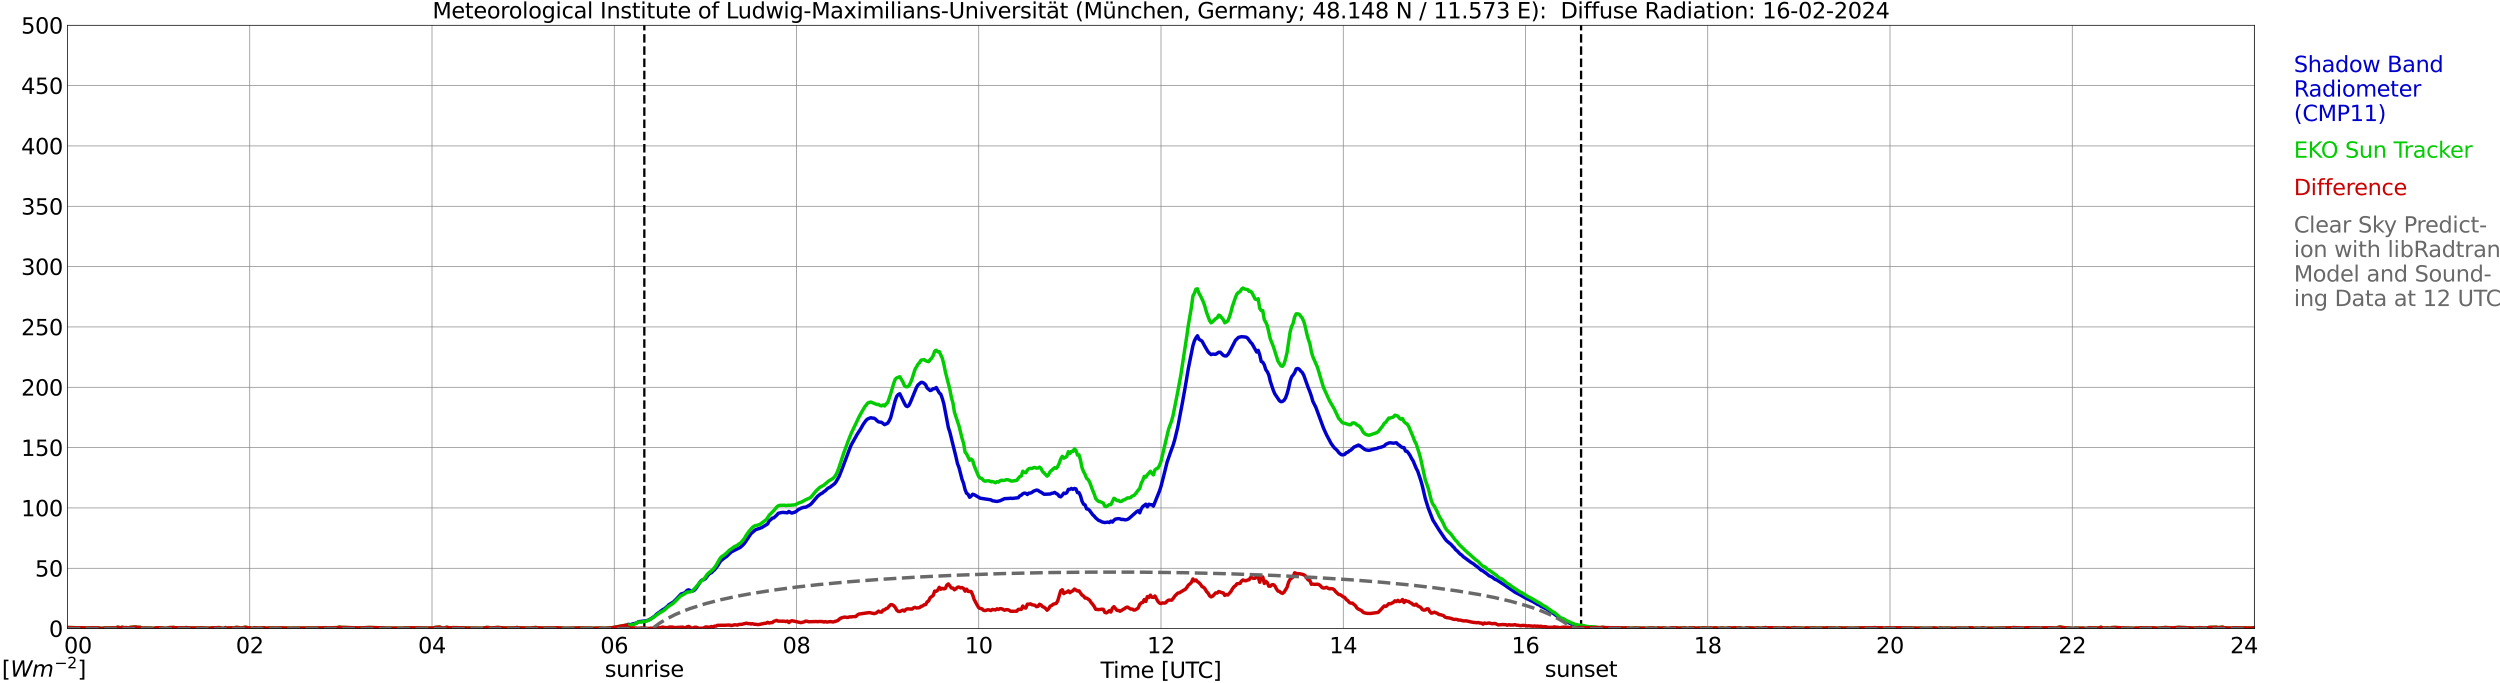 <?xml version="1.0" encoding="utf-8" standalone="no"?>
<!DOCTYPE svg PUBLIC "-//W3C//DTD SVG 1.1//EN"
  "http://www.w3.org/Graphics/SVG/1.1/DTD/svg11.dtd">
<svg xmlns:xlink="http://www.w3.org/1999/xlink" width="1085.4pt" height="296.64pt" viewBox="0 0 1085.4 296.64" xmlns="http://www.w3.org/2000/svg" version="1.1">
 <defs>
  <style type="text/css">*{stroke-linejoin: round; stroke-linecap: butt}</style>
 </defs>
 <g id="figure_1">
  <g id="patch_1">
   <path d="M 0 296.64 
L 1085.4 296.64 
L 1085.4 0 
L 0 0 
z
" style="fill: #ffffff"/>
  </g>
  <g id="axes_1">
   <g id="patch_2">
    <path d="M 29.306 272.909 
L 978.814 272.909 
L 978.814 10.976 
L 29.306 10.976 
z
" style="fill: #ffffff"/>
   </g>
   <g id="patch_3">
    <path d="M 978.814 272.909 
L 978.814 272.909 
L 978.814 10.976 
L 978.814 10.976 
z
" clip-path="url(#p309822b8c7)" style="fill: #d3d3d3; opacity: 0.25; stroke: #d3d3d3; stroke-linejoin: miter"/>
   </g>
   <g id="matplotlib.axis_1">
    <g id="xtick_1">
     <g id="line2d_1">
      <path d="M 29.306 272.909 
L 29.306 10.976 
" clip-path="url(#p309822b8c7)" style="fill: none; stroke: #808080; stroke-width: 0.3; stroke-linecap: square"/>
     </g>
     <g id="line2d_2"/>
     <g id="text_1">
      <!--    00 -->
      <g transform="translate(18.733 283.627) scale(0.095 -0.095)">
       <defs>
        <path id="DejaVuSans-20" transform="scale(0.016)"/>
        <path id="DejaVuSans-30" d="M 2034 4250 
Q 1547 4250 1301 3770 
Q 1056 3291 1056 2328 
Q 1056 1369 1301 889 
Q 1547 409 2034 409 
Q 2525 409 2770 889 
Q 3016 1369 3016 2328 
Q 3016 3291 2770 3770 
Q 2525 4250 2034 4250 
z
M 2034 4750 
Q 2819 4750 3233 4129 
Q 3647 3509 3647 2328 
Q 3647 1150 3233 529 
Q 2819 -91 2034 -91 
Q 1250 -91 836 529 
Q 422 1150 422 2328 
Q 422 3509 836 4129 
Q 1250 4750 2034 4750 
z
" transform="scale(0.016)"/>
       </defs>
       <use xlink:href="#DejaVuSans-20"/>
       <use xlink:href="#DejaVuSans-20" transform="translate(31.787 0)"/>
       <use xlink:href="#DejaVuSans-20" transform="translate(63.574 0)"/>
       <use xlink:href="#DejaVuSans-30" transform="translate(95.361 0)"/>
       <use xlink:href="#DejaVuSans-30" transform="translate(158.984 0)"/>
      </g>
     </g>
    </g>
    <g id="xtick_2">
     <g id="line2d_3">
      <path d="M 108.431 272.909 
L 108.431 10.976 
" clip-path="url(#p309822b8c7)" style="fill: none; stroke: #808080; stroke-width: 0.3; stroke-linecap: square"/>
     </g>
     <g id="line2d_4"/>
     <g id="text_2">
      <!-- 02 -->
      <g transform="translate(102.387 283.627) scale(0.095 -0.095)">
       <defs>
        <path id="DejaVuSans-32" d="M 1228 531 
L 3431 531 
L 3431 0 
L 469 0 
L 469 531 
Q 828 903 1448 1529 
Q 2069 2156 2228 2338 
Q 2531 2678 2651 2914 
Q 2772 3150 2772 3378 
Q 2772 3750 2511 3984 
Q 2250 4219 1831 4219 
Q 1534 4219 1204 4116 
Q 875 4013 500 3803 
L 500 4441 
Q 881 4594 1212 4672 
Q 1544 4750 1819 4750 
Q 2544 4750 2975 4387 
Q 3406 4025 3406 3419 
Q 3406 3131 3298 2873 
Q 3191 2616 2906 2266 
Q 2828 2175 2409 1742 
Q 1991 1309 1228 531 
z
" transform="scale(0.016)"/>
       </defs>
       <use xlink:href="#DejaVuSans-30"/>
       <use xlink:href="#DejaVuSans-32" transform="translate(63.623 0)"/>
      </g>
     </g>
    </g>
    <g id="xtick_3">
     <g id="line2d_5">
      <path d="M 187.557 272.909 
L 187.557 10.976 
" clip-path="url(#p309822b8c7)" style="fill: none; stroke: #808080; stroke-width: 0.3; stroke-linecap: square"/>
     </g>
     <g id="line2d_6"/>
     <g id="text_3">
      <!-- 04 -->
      <g transform="translate(181.513 283.627) scale(0.095 -0.095)">
       <defs>
        <path id="DejaVuSans-34" d="M 2419 4116 
L 825 1625 
L 2419 1625 
L 2419 4116 
z
M 2253 4666 
L 3047 4666 
L 3047 1625 
L 3713 1625 
L 3713 1100 
L 3047 1100 
L 3047 0 
L 2419 0 
L 2419 1100 
L 313 1100 
L 313 1709 
L 2253 4666 
z
" transform="scale(0.016)"/>
       </defs>
       <use xlink:href="#DejaVuSans-30"/>
       <use xlink:href="#DejaVuSans-34" transform="translate(63.623 0)"/>
      </g>
     </g>
    </g>
    <g id="xtick_4">
     <g id="line2d_7">
      <path d="M 266.683 272.909 
L 266.683 10.976 
" clip-path="url(#p309822b8c7)" style="fill: none; stroke: #808080; stroke-width: 0.3; stroke-linecap: square"/>
     </g>
     <g id="line2d_8"/>
     <g id="text_4">
      <!-- 06 -->
      <g transform="translate(260.638 283.627) scale(0.095 -0.095)">
       <defs>
        <path id="DejaVuSans-36" d="M 2113 2584 
Q 1688 2584 1439 2293 
Q 1191 2003 1191 1497 
Q 1191 994 1439 701 
Q 1688 409 2113 409 
Q 2538 409 2786 701 
Q 3034 994 3034 1497 
Q 3034 2003 2786 2293 
Q 2538 2584 2113 2584 
z
M 3366 4563 
L 3366 3988 
Q 3128 4100 2886 4159 
Q 2644 4219 2406 4219 
Q 1781 4219 1451 3797 
Q 1122 3375 1075 2522 
Q 1259 2794 1537 2939 
Q 1816 3084 2150 3084 
Q 2853 3084 3261 2657 
Q 3669 2231 3669 1497 
Q 3669 778 3244 343 
Q 2819 -91 2113 -91 
Q 1303 -91 875 529 
Q 447 1150 447 2328 
Q 447 3434 972 4092 
Q 1497 4750 2381 4750 
Q 2619 4750 2861 4703 
Q 3103 4656 3366 4563 
z
" transform="scale(0.016)"/>
       </defs>
       <use xlink:href="#DejaVuSans-30"/>
       <use xlink:href="#DejaVuSans-36" transform="translate(63.623 0)"/>
      </g>
     </g>
    </g>
    <g id="xtick_5">
     <g id="line2d_9">
      <path d="M 345.808 272.909 
L 345.808 10.976 
" clip-path="url(#p309822b8c7)" style="fill: none; stroke: #808080; stroke-width: 0.3; stroke-linecap: square"/>
     </g>
     <g id="line2d_10"/>
     <g id="text_5">
      <!-- 08 -->
      <g transform="translate(339.764 283.627) scale(0.095 -0.095)">
       <defs>
        <path id="DejaVuSans-38" d="M 2034 2216 
Q 1584 2216 1326 1975 
Q 1069 1734 1069 1313 
Q 1069 891 1326 650 
Q 1584 409 2034 409 
Q 2484 409 2743 651 
Q 3003 894 3003 1313 
Q 3003 1734 2745 1975 
Q 2488 2216 2034 2216 
z
M 1403 2484 
Q 997 2584 770 2862 
Q 544 3141 544 3541 
Q 544 4100 942 4425 
Q 1341 4750 2034 4750 
Q 2731 4750 3128 4425 
Q 3525 4100 3525 3541 
Q 3525 3141 3298 2862 
Q 3072 2584 2669 2484 
Q 3125 2378 3379 2068 
Q 3634 1759 3634 1313 
Q 3634 634 3220 271 
Q 2806 -91 2034 -91 
Q 1263 -91 848 271 
Q 434 634 434 1313 
Q 434 1759 690 2068 
Q 947 2378 1403 2484 
z
M 1172 3481 
Q 1172 3119 1398 2916 
Q 1625 2713 2034 2713 
Q 2441 2713 2670 2916 
Q 2900 3119 2900 3481 
Q 2900 3844 2670 4047 
Q 2441 4250 2034 4250 
Q 1625 4250 1398 4047 
Q 1172 3844 1172 3481 
z
" transform="scale(0.016)"/>
       </defs>
       <use xlink:href="#DejaVuSans-30"/>
       <use xlink:href="#DejaVuSans-38" transform="translate(63.623 0)"/>
      </g>
     </g>
    </g>
    <g id="xtick_6">
     <g id="line2d_11">
      <path d="M 424.934 272.909 
L 424.934 10.976 
" clip-path="url(#p309822b8c7)" style="fill: none; stroke: #808080; stroke-width: 0.3; stroke-linecap: square"/>
     </g>
     <g id="line2d_12"/>
     <g id="text_6">
      <!-- 10 -->
      <g transform="translate(418.89 283.627) scale(0.095 -0.095)">
       <defs>
        <path id="DejaVuSans-31" d="M 794 531 
L 1825 531 
L 1825 4091 
L 703 3866 
L 703 4441 
L 1819 4666 
L 2450 4666 
L 2450 531 
L 3481 531 
L 3481 0 
L 794 0 
L 794 531 
z
" transform="scale(0.016)"/>
       </defs>
       <use xlink:href="#DejaVuSans-31"/>
       <use xlink:href="#DejaVuSans-30" transform="translate(63.623 0)"/>
      </g>
     </g>
    </g>
    <g id="xtick_7">
     <g id="line2d_13">
      <path d="M 504.06 272.909 
L 504.06 10.976 
" clip-path="url(#p309822b8c7)" style="fill: none; stroke: #808080; stroke-width: 0.3; stroke-linecap: square"/>
     </g>
     <g id="line2d_14"/>
     <g id="text_7">
      <!-- 12 -->
      <g transform="translate(498.015 283.627) scale(0.095 -0.095)">
       <use xlink:href="#DejaVuSans-31"/>
       <use xlink:href="#DejaVuSans-32" transform="translate(63.623 0)"/>
      </g>
     </g>
    </g>
    <g id="xtick_8">
     <g id="line2d_15">
      <path d="M 583.185 272.909 
L 583.185 10.976 
" clip-path="url(#p309822b8c7)" style="fill: none; stroke: #808080; stroke-width: 0.3; stroke-linecap: square"/>
     </g>
     <g id="line2d_16"/>
     <g id="text_8">
      <!-- 14 -->
      <g transform="translate(577.141 283.627) scale(0.095 -0.095)">
       <use xlink:href="#DejaVuSans-31"/>
       <use xlink:href="#DejaVuSans-34" transform="translate(63.623 0)"/>
      </g>
     </g>
    </g>
    <g id="xtick_9">
     <g id="line2d_17">
      <path d="M 662.311 272.909 
L 662.311 10.976 
" clip-path="url(#p309822b8c7)" style="fill: none; stroke: #808080; stroke-width: 0.3; stroke-linecap: square"/>
     </g>
     <g id="line2d_18"/>
     <g id="text_9">
      <!-- 16 -->
      <g transform="translate(656.267 283.627) scale(0.095 -0.095)">
       <use xlink:href="#DejaVuSans-31"/>
       <use xlink:href="#DejaVuSans-36" transform="translate(63.623 0)"/>
      </g>
     </g>
    </g>
    <g id="xtick_10">
     <g id="line2d_19">
      <path d="M 741.437 272.909 
L 741.437 10.976 
" clip-path="url(#p309822b8c7)" style="fill: none; stroke: #808080; stroke-width: 0.3; stroke-linecap: square"/>
     </g>
     <g id="line2d_20"/>
     <g id="text_10">
      <!-- 18 -->
      <g transform="translate(735.392 283.627) scale(0.095 -0.095)">
       <use xlink:href="#DejaVuSans-31"/>
       <use xlink:href="#DejaVuSans-38" transform="translate(63.623 0)"/>
      </g>
     </g>
    </g>
    <g id="xtick_11">
     <g id="line2d_21">
      <path d="M 820.562 272.909 
L 820.562 10.976 
" clip-path="url(#p309822b8c7)" style="fill: none; stroke: #808080; stroke-width: 0.3; stroke-linecap: square"/>
     </g>
     <g id="line2d_22"/>
     <g id="text_11">
      <!-- 20 -->
      <g transform="translate(814.518 283.627) scale(0.095 -0.095)">
       <use xlink:href="#DejaVuSans-32"/>
       <use xlink:href="#DejaVuSans-30" transform="translate(63.623 0)"/>
      </g>
     </g>
    </g>
    <g id="xtick_12">
     <g id="line2d_23">
      <path d="M 899.688 272.909 
L 899.688 10.976 
" clip-path="url(#p309822b8c7)" style="fill: none; stroke: #808080; stroke-width: 0.3; stroke-linecap: square"/>
     </g>
     <g id="line2d_24"/>
     <g id="text_12">
      <!-- 22 -->
      <g transform="translate(893.644 283.627) scale(0.095 -0.095)">
       <use xlink:href="#DejaVuSans-32"/>
       <use xlink:href="#DejaVuSans-32" transform="translate(63.623 0)"/>
      </g>
     </g>
    </g>
    <g id="xtick_13">
     <g id="line2d_25">
      <path d="M 978.814 272.909 
L 978.814 10.976 
" clip-path="url(#p309822b8c7)" style="fill: none; stroke: #808080; stroke-width: 0.3; stroke-linecap: square"/>
     </g>
     <g id="line2d_26"/>
     <g id="text_13">
      <!-- 24    -->
      <g transform="translate(968.241 283.627) scale(0.095 -0.095)">
       <use xlink:href="#DejaVuSans-32"/>
       <use xlink:href="#DejaVuSans-34" transform="translate(63.623 0)"/>
       <use xlink:href="#DejaVuSans-20" transform="translate(127.246 0)"/>
       <use xlink:href="#DejaVuSans-20" transform="translate(159.033 0)"/>
       <use xlink:href="#DejaVuSans-20" transform="translate(190.82 0)"/>
      </g>
     </g>
    </g>
    <g id="text_14">
     <!-- Time [UTC] -->
     <g transform="translate(477.806 294.322) scale(0.095 -0.095)">
      <defs>
       <path id="DejaVuSans-54" d="M -19 4666 
L 3928 4666 
L 3928 4134 
L 2272 4134 
L 2272 0 
L 1638 0 
L 1638 4134 
L -19 4134 
L -19 4666 
z
" transform="scale(0.016)"/>
       <path id="DejaVuSans-69" d="M 603 3500 
L 1178 3500 
L 1178 0 
L 603 0 
L 603 3500 
z
M 603 4863 
L 1178 4863 
L 1178 4134 
L 603 4134 
L 603 4863 
z
" transform="scale(0.016)"/>
       <path id="DejaVuSans-6d" d="M 3328 2828 
Q 3544 3216 3844 3400 
Q 4144 3584 4550 3584 
Q 5097 3584 5394 3201 
Q 5691 2819 5691 2113 
L 5691 0 
L 5113 0 
L 5113 2094 
Q 5113 2597 4934 2840 
Q 4756 3084 4391 3084 
Q 3944 3084 3684 2787 
Q 3425 2491 3425 1978 
L 3425 0 
L 2847 0 
L 2847 2094 
Q 2847 2600 2669 2842 
Q 2491 3084 2119 3084 
Q 1678 3084 1418 2786 
Q 1159 2488 1159 1978 
L 1159 0 
L 581 0 
L 581 3500 
L 1159 3500 
L 1159 2956 
Q 1356 3278 1631 3431 
Q 1906 3584 2284 3584 
Q 2666 3584 2933 3390 
Q 3200 3197 3328 2828 
z
" transform="scale(0.016)"/>
       <path id="DejaVuSans-65" d="M 3597 1894 
L 3597 1613 
L 953 1613 
Q 991 1019 1311 708 
Q 1631 397 2203 397 
Q 2534 397 2845 478 
Q 3156 559 3463 722 
L 3463 178 
Q 3153 47 2828 -22 
Q 2503 -91 2169 -91 
Q 1331 -91 842 396 
Q 353 884 353 1716 
Q 353 2575 817 3079 
Q 1281 3584 2069 3584 
Q 2775 3584 3186 3129 
Q 3597 2675 3597 1894 
z
M 3022 2063 
Q 3016 2534 2758 2815 
Q 2500 3097 2075 3097 
Q 1594 3097 1305 2825 
Q 1016 2553 972 2059 
L 3022 2063 
z
" transform="scale(0.016)"/>
       <path id="DejaVuSans-5b" d="M 550 4863 
L 1875 4863 
L 1875 4416 
L 1125 4416 
L 1125 -397 
L 1875 -397 
L 1875 -844 
L 550 -844 
L 550 4863 
z
" transform="scale(0.016)"/>
       <path id="DejaVuSans-55" d="M 556 4666 
L 1191 4666 
L 1191 1831 
Q 1191 1081 1462 751 
Q 1734 422 2344 422 
Q 2950 422 3222 751 
Q 3494 1081 3494 1831 
L 3494 4666 
L 4128 4666 
L 4128 1753 
Q 4128 841 3676 375 
Q 3225 -91 2344 -91 
Q 1459 -91 1007 375 
Q 556 841 556 1753 
L 556 4666 
z
" transform="scale(0.016)"/>
       <path id="DejaVuSans-43" d="M 4122 4306 
L 4122 3641 
Q 3803 3938 3442 4084 
Q 3081 4231 2675 4231 
Q 1875 4231 1450 3742 
Q 1025 3253 1025 2328 
Q 1025 1406 1450 917 
Q 1875 428 2675 428 
Q 3081 428 3442 575 
Q 3803 722 4122 1019 
L 4122 359 
Q 3791 134 3420 21 
Q 3050 -91 2638 -91 
Q 1578 -91 968 557 
Q 359 1206 359 2328 
Q 359 3453 968 4101 
Q 1578 4750 2638 4750 
Q 3056 4750 3426 4639 
Q 3797 4528 4122 4306 
z
" transform="scale(0.016)"/>
       <path id="DejaVuSans-5d" d="M 1947 4863 
L 1947 -844 
L 622 -844 
L 622 -397 
L 1369 -397 
L 1369 4416 
L 622 4416 
L 622 4863 
L 1947 4863 
z
" transform="scale(0.016)"/>
      </defs>
      <use xlink:href="#DejaVuSans-54"/>
      <use xlink:href="#DejaVuSans-69" transform="translate(57.959 0)"/>
      <use xlink:href="#DejaVuSans-6d" transform="translate(85.742 0)"/>
      <use xlink:href="#DejaVuSans-65" transform="translate(183.154 0)"/>
      <use xlink:href="#DejaVuSans-20" transform="translate(244.678 0)"/>
      <use xlink:href="#DejaVuSans-5b" transform="translate(276.465 0)"/>
      <use xlink:href="#DejaVuSans-55" transform="translate(315.479 0)"/>
      <use xlink:href="#DejaVuSans-54" transform="translate(388.672 0)"/>
      <use xlink:href="#DejaVuSans-43" transform="translate(443.881 0)"/>
      <use xlink:href="#DejaVuSans-5d" transform="translate(513.705 0)"/>
     </g>
    </g>
   </g>
   <g id="matplotlib.axis_2">
    <g id="ytick_1">
     <g id="line2d_27">
      <path d="M 29.306 272.909 
L 978.814 272.909 
" clip-path="url(#p309822b8c7)" style="fill: none; stroke: #808080; stroke-width: 0.3; stroke-linecap: square"/>
     </g>
     <g id="line2d_28"/>
     <g id="text_15">
      <!-- 0 -->
      <g transform="translate(21.261 276.518) scale(0.095 -0.095)">
       <use xlink:href="#DejaVuSans-30"/>
      </g>
     </g>
    </g>
    <g id="ytick_2">
     <g id="line2d_29">
      <path d="M 29.306 246.715 
L 978.814 246.715 
" clip-path="url(#p309822b8c7)" style="fill: none; stroke: #808080; stroke-width: 0.3; stroke-linecap: square"/>
     </g>
     <g id="line2d_30"/>
     <g id="text_16">
      <!-- 50 -->
      <g transform="translate(15.217 250.325) scale(0.095 -0.095)">
       <defs>
        <path id="DejaVuSans-35" d="M 691 4666 
L 3169 4666 
L 3169 4134 
L 1269 4134 
L 1269 2991 
Q 1406 3038 1543 3061 
Q 1681 3084 1819 3084 
Q 2600 3084 3056 2656 
Q 3513 2228 3513 1497 
Q 3513 744 3044 326 
Q 2575 -91 1722 -91 
Q 1428 -91 1123 -41 
Q 819 9 494 109 
L 494 744 
Q 775 591 1075 516 
Q 1375 441 1709 441 
Q 2250 441 2565 725 
Q 2881 1009 2881 1497 
Q 2881 1984 2565 2268 
Q 2250 2553 1709 2553 
Q 1456 2553 1204 2497 
Q 953 2441 691 2322 
L 691 4666 
z
" transform="scale(0.016)"/>
       </defs>
       <use xlink:href="#DejaVuSans-35"/>
       <use xlink:href="#DejaVuSans-30" transform="translate(63.623 0)"/>
      </g>
     </g>
    </g>
    <g id="ytick_3">
     <g id="line2d_31">
      <path d="M 29.306 220.522 
L 978.814 220.522 
" clip-path="url(#p309822b8c7)" style="fill: none; stroke: #808080; stroke-width: 0.3; stroke-linecap: square"/>
     </g>
     <g id="line2d_32"/>
     <g id="text_17">
      <!-- 100 -->
      <g transform="translate(9.173 224.131) scale(0.095 -0.095)">
       <use xlink:href="#DejaVuSans-31"/>
       <use xlink:href="#DejaVuSans-30" transform="translate(63.623 0)"/>
       <use xlink:href="#DejaVuSans-30" transform="translate(127.246 0)"/>
      </g>
     </g>
    </g>
    <g id="ytick_4">
     <g id="line2d_33">
      <path d="M 29.306 194.329 
L 978.814 194.329 
" clip-path="url(#p309822b8c7)" style="fill: none; stroke: #808080; stroke-width: 0.3; stroke-linecap: square"/>
     </g>
     <g id="line2d_34"/>
     <g id="text_18">
      <!-- 150 -->
      <g transform="translate(9.173 197.938) scale(0.095 -0.095)">
       <use xlink:href="#DejaVuSans-31"/>
       <use xlink:href="#DejaVuSans-35" transform="translate(63.623 0)"/>
       <use xlink:href="#DejaVuSans-30" transform="translate(127.246 0)"/>
      </g>
     </g>
    </g>
    <g id="ytick_5">
     <g id="line2d_35">
      <path d="M 29.306 168.136 
L 978.814 168.136 
" clip-path="url(#p309822b8c7)" style="fill: none; stroke: #808080; stroke-width: 0.3; stroke-linecap: square"/>
     </g>
     <g id="line2d_36"/>
     <g id="text_19">
      <!-- 200 -->
      <g transform="translate(9.173 171.745) scale(0.095 -0.095)">
       <use xlink:href="#DejaVuSans-32"/>
       <use xlink:href="#DejaVuSans-30" transform="translate(63.623 0)"/>
       <use xlink:href="#DejaVuSans-30" transform="translate(127.246 0)"/>
      </g>
     </g>
    </g>
    <g id="ytick_6">
     <g id="line2d_37">
      <path d="M 29.306 141.942 
L 978.814 141.942 
" clip-path="url(#p309822b8c7)" style="fill: none; stroke: #808080; stroke-width: 0.3; stroke-linecap: square"/>
     </g>
     <g id="line2d_38"/>
     <g id="text_20">
      <!-- 250 -->
      <g transform="translate(9.173 145.551) scale(0.095 -0.095)">
       <use xlink:href="#DejaVuSans-32"/>
       <use xlink:href="#DejaVuSans-35" transform="translate(63.623 0)"/>
       <use xlink:href="#DejaVuSans-30" transform="translate(127.246 0)"/>
      </g>
     </g>
    </g>
    <g id="ytick_7">
     <g id="line2d_39">
      <path d="M 29.306 115.749 
L 978.814 115.749 
" clip-path="url(#p309822b8c7)" style="fill: none; stroke: #808080; stroke-width: 0.3; stroke-linecap: square"/>
     </g>
     <g id="line2d_40"/>
     <g id="text_21">
      <!-- 300 -->
      <g transform="translate(9.173 119.358) scale(0.095 -0.095)">
       <defs>
        <path id="DejaVuSans-33" d="M 2597 2516 
Q 3050 2419 3304 2112 
Q 3559 1806 3559 1356 
Q 3559 666 3084 287 
Q 2609 -91 1734 -91 
Q 1441 -91 1130 -33 
Q 819 25 488 141 
L 488 750 
Q 750 597 1062 519 
Q 1375 441 1716 441 
Q 2309 441 2620 675 
Q 2931 909 2931 1356 
Q 2931 1769 2642 2001 
Q 2353 2234 1838 2234 
L 1294 2234 
L 1294 2753 
L 1863 2753 
Q 2328 2753 2575 2939 
Q 2822 3125 2822 3475 
Q 2822 3834 2567 4026 
Q 2313 4219 1838 4219 
Q 1578 4219 1281 4162 
Q 984 4106 628 3988 
L 628 4550 
Q 988 4650 1302 4700 
Q 1616 4750 1894 4750 
Q 2613 4750 3031 4423 
Q 3450 4097 3450 3541 
Q 3450 3153 3228 2886 
Q 3006 2619 2597 2516 
z
" transform="scale(0.016)"/>
       </defs>
       <use xlink:href="#DejaVuSans-33"/>
       <use xlink:href="#DejaVuSans-30" transform="translate(63.623 0)"/>
       <use xlink:href="#DejaVuSans-30" transform="translate(127.246 0)"/>
      </g>
     </g>
    </g>
    <g id="ytick_8">
     <g id="line2d_41">
      <path d="M 29.306 89.556 
L 978.814 89.556 
" clip-path="url(#p309822b8c7)" style="fill: none; stroke: #808080; stroke-width: 0.3; stroke-linecap: square"/>
     </g>
     <g id="line2d_42"/>
     <g id="text_22">
      <!-- 350 -->
      <g transform="translate(9.173 93.165) scale(0.095 -0.095)">
       <use xlink:href="#DejaVuSans-33"/>
       <use xlink:href="#DejaVuSans-35" transform="translate(63.623 0)"/>
       <use xlink:href="#DejaVuSans-30" transform="translate(127.246 0)"/>
      </g>
     </g>
    </g>
    <g id="ytick_9">
     <g id="line2d_43">
      <path d="M 29.306 63.362 
L 978.814 63.362 
" clip-path="url(#p309822b8c7)" style="fill: none; stroke: #808080; stroke-width: 0.3; stroke-linecap: square"/>
     </g>
     <g id="line2d_44"/>
     <g id="text_23">
      <!-- 400 -->
      <g transform="translate(9.173 66.972) scale(0.095 -0.095)">
       <use xlink:href="#DejaVuSans-34"/>
       <use xlink:href="#DejaVuSans-30" transform="translate(63.623 0)"/>
       <use xlink:href="#DejaVuSans-30" transform="translate(127.246 0)"/>
      </g>
     </g>
    </g>
    <g id="ytick_10">
     <g id="line2d_45">
      <path d="M 29.306 37.169 
L 978.814 37.169 
" clip-path="url(#p309822b8c7)" style="fill: none; stroke: #808080; stroke-width: 0.3; stroke-linecap: square"/>
     </g>
     <g id="line2d_46"/>
     <g id="text_24">
      <!-- 450 -->
      <g transform="translate(9.173 40.778) scale(0.095 -0.095)">
       <use xlink:href="#DejaVuSans-34"/>
       <use xlink:href="#DejaVuSans-35" transform="translate(63.623 0)"/>
       <use xlink:href="#DejaVuSans-30" transform="translate(127.246 0)"/>
      </g>
     </g>
    </g>
    <g id="ytick_11">
     <g id="line2d_47">
      <path d="M 29.306 10.976 
L 978.814 10.976 
" clip-path="url(#p309822b8c7)" style="fill: none; stroke: #808080; stroke-width: 0.3; stroke-linecap: square"/>
     </g>
     <g id="line2d_48"/>
     <g id="text_25">
      <!-- 500 -->
      <g transform="translate(9.173 14.585) scale(0.095 -0.095)">
       <use xlink:href="#DejaVuSans-35"/>
       <use xlink:href="#DejaVuSans-30" transform="translate(63.623 0)"/>
       <use xlink:href="#DejaVuSans-30" transform="translate(127.246 0)"/>
      </g>
     </g>
    </g>
   </g>
   <g id="line2d_49">
    <path d="M 279.739 272.909 
L 279.739 10.976 
" clip-path="url(#p309822b8c7)" style="fill: none; stroke-dasharray: 3.7,1.6; stroke-dashoffset: 0; stroke: #000000"/>
   </g>
   <g id="line2d_50">
    <path d="M 686.444 272.909 
L 686.444 10.976 
" clip-path="url(#p309822b8c7)" style="fill: none; stroke-dasharray: 3.7,1.6; stroke-dashoffset: 0; stroke: #000000"/>
   </g>
   <g id="line2d_51">
    <path d="M 29.306 272.909 
L 271.958 272.909 
L 272.617 271.101 
L 273.936 271.206 
L 274.595 270.902 
L 275.914 270.599 
L 276.573 270.399 
L 277.233 269.897 
L 279.211 269.692 
L 281.189 269.388 
L 282.508 268.686 
L 283.827 267.78 
L 284.486 267.277 
L 285.145 266.57 
L 286.464 265.664 
L 287.783 264.658 
L 288.442 264.354 
L 289.761 263.243 
L 290.42 262.541 
L 292.399 261.331 
L 293.717 260.022 
L 295.696 257.905 
L 297.014 257.502 
L 297.674 256.999 
L 298.333 256.292 
L 298.992 256.093 
L 300.311 256.695 
L 300.971 256.496 
L 301.63 256.093 
L 302.289 255.286 
L 304.267 252.263 
L 304.927 251.76 
L 305.586 251.661 
L 306.246 251.257 
L 307.564 249.445 
L 308.224 248.942 
L 308.883 248.638 
L 309.543 247.931 
L 310.202 247.428 
L 311.521 245.715 
L 312.839 243.598 
L 314.158 242.493 
L 315.477 241.587 
L 316.796 240.277 
L 317.455 239.669 
L 318.774 238.968 
L 321.411 237.658 
L 322.73 236.448 
L 323.39 235.641 
L 326.027 231.712 
L 328.005 229.999 
L 330.643 229.093 
L 333.28 227.479 
L 333.94 226.07 
L 334.599 225.667 
L 335.258 224.965 
L 335.918 224.86 
L 337.236 223.655 
L 337.896 222.848 
L 339.215 222.544 
L 339.874 222.445 
L 341.852 222.644 
L 342.512 222.041 
L 343.171 222.544 
L 343.83 222.749 
L 345.149 222.345 
L 345.808 221.942 
L 346.468 221.334 
L 347.787 220.632 
L 349.105 220.229 
L 349.765 220.229 
L 351.083 219.522 
L 351.743 219.118 
L 352.402 218.516 
L 355.04 215.394 
L 356.359 214.382 
L 357.018 214.084 
L 357.677 213.476 
L 358.337 213.073 
L 358.996 212.371 
L 359.655 211.868 
L 360.315 211.564 
L 362.293 210.05 
L 362.952 209.249 
L 364.271 206.928 
L 365.59 203.607 
L 368.887 194.842 
L 369.546 193.229 
L 372.184 188.493 
L 373.502 186.476 
L 374.821 184.161 
L 376.14 182.348 
L 376.799 181.845 
L 378.118 181.342 
L 378.777 181.541 
L 379.437 181.541 
L 380.096 181.945 
L 380.756 182.652 
L 381.415 183.155 
L 382.734 183.354 
L 384.053 184.365 
L 385.371 183.757 
L 386.031 182.751 
L 386.69 181.342 
L 388.009 176.402 
L 388.668 173.888 
L 389.328 172.07 
L 389.987 171.268 
L 390.646 170.964 
L 392.624 174.993 
L 393.284 176.203 
L 393.943 176.507 
L 394.603 175.999 
L 395.262 174.689 
L 397.899 168.246 
L 398.559 167.135 
L 399.878 166.03 
L 400.537 166.03 
L 401.196 166.433 
L 401.856 167.035 
L 402.515 168.445 
L 403.834 169.555 
L 404.493 169.351 
L 405.153 168.748 
L 405.812 168.748 
L 406.471 168.246 
L 407.79 170.561 
L 408.45 171.163 
L 409.109 172.981 
L 409.768 175.297 
L 411.746 185.675 
L 412.406 187.686 
L 415.043 198.368 
L 415.703 201.286 
L 416.362 202.999 
L 417.681 208.138 
L 418.34 209.851 
L 419 212.57 
L 419.659 214.183 
L 420.318 214.587 
L 420.978 215.896 
L 421.637 215.394 
L 422.297 214.587 
L 422.956 214.786 
L 425.593 216.3 
L 430.209 217.002 
L 430.869 217.405 
L 432.847 217.709 
L 434.165 217.405 
L 436.144 216.499 
L 438.122 216.399 
L 438.781 216.3 
L 439.44 216.399 
L 442.078 216.096 
L 442.737 215.289 
L 443.397 214.99 
L 444.056 214.382 
L 444.716 214.084 
L 445.375 214.183 
L 446.034 214.686 
L 446.694 214.084 
L 447.353 214.084 
L 448.012 213.78 
L 448.672 213.277 
L 449.991 212.774 
L 450.65 212.874 
L 451.309 213.377 
L 451.969 213.68 
L 453.287 214.587 
L 455.925 214.487 
L 456.584 214.183 
L 457.244 214.084 
L 457.903 213.78 
L 458.563 214.283 
L 459.222 214.587 
L 459.881 215.493 
L 460.541 215.692 
L 461.2 214.99 
L 461.859 214.084 
L 462.519 214.283 
L 463.178 213.88 
L 463.838 212.47 
L 464.497 212.47 
L 465.156 212.067 
L 465.816 212.47 
L 466.475 212.067 
L 467.134 212.271 
L 467.794 213.88 
L 468.453 213.88 
L 469.113 215.289 
L 469.772 217.609 
L 470.431 218.919 
L 471.091 219.218 
L 471.75 220.931 
L 472.409 221.036 
L 473.069 221.638 
L 474.388 223.451 
L 475.047 224.058 
L 475.706 224.86 
L 477.025 225.97 
L 477.685 226.169 
L 478.344 226.573 
L 479.663 226.877 
L 480.981 226.678 
L 481.641 226.877 
L 482.3 226.274 
L 482.96 226.678 
L 483.619 225.871 
L 484.278 225.368 
L 485.597 225.164 
L 486.256 225.263 
L 486.916 225.567 
L 487.575 225.467 
L 488.235 225.667 
L 488.894 225.667 
L 489.553 225.467 
L 490.213 225.064 
L 493.51 222.141 
L 494.169 221.738 
L 494.828 222.644 
L 495.488 220.931 
L 496.147 219.925 
L 497.466 218.919 
L 498.125 220.025 
L 498.785 218.919 
L 499.444 219.118 
L 500.103 219.118 
L 500.763 219.726 
L 503.4 213.178 
L 504.06 211.161 
L 505.379 206.022 
L 506.697 200.683 
L 508.016 196.854 
L 509.335 193.229 
L 509.994 191.013 
L 511.313 185.57 
L 513.291 175.197 
L 514.61 167.842 
L 515.929 159.984 
L 517.907 150.109 
L 518.566 147.993 
L 519.226 146.683 
L 519.885 145.777 
L 520.544 147.291 
L 521.863 148.098 
L 523.182 150.513 
L 524.501 152.729 
L 525.16 153.436 
L 525.819 153.939 
L 526.479 153.734 
L 527.797 153.839 
L 529.116 152.933 
L 529.776 152.933 
L 531.094 154.243 
L 531.754 154.541 
L 532.413 154.541 
L 533.073 153.939 
L 533.732 152.933 
L 536.369 147.794 
L 537.688 146.484 
L 539.007 146.18 
L 540.326 146.28 
L 540.985 146.385 
L 541.644 146.788 
L 542.963 148.601 
L 543.623 149.303 
L 545.601 152.828 
L 546.26 152.126 
L 546.919 154.038 
L 547.579 156.961 
L 548.238 157.265 
L 548.898 158.371 
L 549.557 160.487 
L 550.216 161.393 
L 550.876 162.803 
L 551.535 165.626 
L 552.854 169.555 
L 553.513 171.064 
L 555.491 173.987 
L 556.151 174.391 
L 556.81 174.291 
L 557.47 173.783 
L 558.129 172.777 
L 558.788 170.964 
L 559.448 168.544 
L 560.107 165.521 
L 560.766 163.609 
L 561.426 162.803 
L 562.085 161.797 
L 562.745 160.183 
L 563.404 159.984 
L 564.063 160.283 
L 564.723 161.09 
L 565.382 161.697 
L 566.042 162.902 
L 568.02 168.445 
L 568.679 170.058 
L 569.338 171.97 
L 569.998 174.291 
L 571.317 176.91 
L 574.613 185.874 
L 575.932 188.797 
L 577.91 192.522 
L 579.229 194.334 
L 580.548 195.544 
L 581.207 196.451 
L 581.867 197.058 
L 582.526 197.462 
L 583.185 197.462 
L 583.845 197.257 
L 584.504 196.555 
L 585.164 196.351 
L 585.823 195.749 
L 586.482 195.445 
L 587.801 194.135 
L 589.779 193.229 
L 590.439 193.533 
L 592.417 195.041 
L 593.076 195.345 
L 594.395 195.544 
L 597.032 194.842 
L 597.692 194.737 
L 598.351 194.439 
L 599.67 194.135 
L 600.989 193.632 
L 601.648 192.925 
L 602.967 192.322 
L 603.626 192.223 
L 604.945 192.422 
L 606.264 192.223 
L 606.923 192.925 
L 607.582 193.328 
L 608.242 193.936 
L 608.901 194.334 
L 609.561 194.334 
L 610.22 195.848 
L 610.879 195.948 
L 611.539 196.754 
L 612.198 197.76 
L 612.858 199.07 
L 613.517 200.081 
L 614.836 203.303 
L 615.495 204.513 
L 616.814 208.442 
L 617.473 210.757 
L 618.792 216.399 
L 620.111 220.632 
L 621.429 224.058 
L 622.089 225.766 
L 624.726 229.999 
L 627.364 233.928 
L 628.023 234.735 
L 629.342 235.845 
L 630.001 236.348 
L 630.661 237.155 
L 631.32 237.757 
L 631.98 238.664 
L 632.639 239.167 
L 633.958 240.576 
L 634.617 240.979 
L 635.276 241.686 
L 638.573 244.101 
L 639.892 244.908 
L 640.552 245.516 
L 641.211 245.919 
L 643.189 247.632 
L 643.848 247.831 
L 644.508 248.434 
L 645.167 248.837 
L 646.486 249.948 
L 647.805 250.55 
L 649.123 251.561 
L 649.783 251.76 
L 653.08 253.877 
L 655.058 255.286 
L 657.036 256.596 
L 657.695 257.099 
L 659.674 258.11 
L 662.311 259.618 
L 665.608 261.232 
L 667.586 262.437 
L 668.246 262.641 
L 668.905 263.144 
L 671.542 264.454 
L 674.18 266.167 
L 677.477 268.587 
L 679.455 269.593 
L 680.774 270.295 
L 681.433 270.499 
L 682.092 270.902 
L 686.049 272.008 
L 686.708 271.908 
L 693.961 272.909 
L 978.154 272.909 
L 978.154 272.909 
" clip-path="url(#p309822b8c7)" style="fill: none; stroke: #0000cc; stroke-width: 1.5; stroke-linecap: square"/>
   </g>
   <g id="line2d_52">
    <path d="M 28.646 272.419 
L 35.24 272.572 
L 36.559 272.604 
L 38.537 272.652 
L 39.856 272.546 
L 42.493 272.553 
L 43.812 272.843 
L 45.131 272.733 
L 45.79 272.577 
L 46.45 272.662 
L 49.747 272.544 
L 50.406 272.567 
L 51.065 272.304 
L 52.384 272.571 
L 53.043 272.314 
L 53.703 272.51 
L 55.022 272.484 
L 55.681 272.676 
L 56.34 272.436 
L 58.319 272.243 
L 58.978 272.235 
L 59.637 272.347 
L 60.956 272.401 
L 61.615 272.634 
L 62.275 272.709 
L 62.934 272.64 
L 64.912 272.72 
L 65.572 272.697 
L 66.231 272.808 
L 66.89 272.794 
L 68.209 272.52 
L 69.528 272.536 
L 70.847 272.689 
L 72.166 272.822 
L 73.484 272.477 
L 75.462 272.427 
L 76.122 272.552 
L 79.419 272.555 
L 80.078 272.639 
L 80.737 272.468 
L 82.716 272.651 
L 86.013 272.628 
L 87.331 272.594 
L 91.288 272.754 
L 91.947 272.58 
L 94.584 272.507 
L 95.244 272.469 
L 96.563 272.821 
L 97.222 272.799 
L 97.881 272.469 
L 98.541 272.688 
L 100.519 272.554 
L 101.178 272.661 
L 101.838 272.623 
L 102.497 272.396 
L 103.816 272.492 
L 104.475 272.729 
L 105.794 272.453 
L 106.453 272.345 
L 107.113 272.408 
L 107.772 272.652 
L 108.431 272.536 
L 109.091 272.743 
L 109.75 272.771 
L 110.41 272.53 
L 111.728 272.629 
L 112.388 272.696 
L 113.707 272.602 
L 114.366 272.533 
L 115.685 272.743 
L 117.003 272.645 
L 120.3 272.671 
L 121.619 272.599 
L 126.235 272.738 
L 127.553 272.702 
L 132.829 272.666 
L 134.147 272.632 
L 136.785 272.65 
L 138.104 272.626 
L 139.422 272.636 
L 141.4 272.507 
L 142.06 272.646 
L 143.379 272.598 
L 145.357 272.516 
L 146.676 272.482 
L 147.335 272.274 
L 147.994 272.393 
L 149.972 272.437 
L 155.907 272.617 
L 157.226 272.566 
L 160.523 272.432 
L 166.457 272.602 
L 167.776 272.72 
L 169.754 272.689 
L 175.029 272.749 
L 175.688 272.614 
L 176.348 272.661 
L 177.666 272.605 
L 179.645 272.587 
L 181.623 272.603 
L 186.238 272.689 
L 188.216 272.603 
L 188.876 272.425 
L 190.854 272.261 
L 192.173 272.691 
L 194.151 272.344 
L 194.81 272.522 
L 195.47 272.582 
L 196.788 272.486 
L 201.404 272.565 
L 202.063 272.659 
L 204.042 272.689 
L 208.657 272.758 
L 209.317 272.788 
L 211.295 272.422 
L 213.932 272.61 
L 215.91 272.424 
L 217.889 272.539 
L 219.207 272.685 
L 223.823 272.607 
L 224.482 272.437 
L 225.142 272.601 
L 230.417 272.69 
L 232.395 272.452 
L 235.033 272.658 
L 235.692 272.697 
L 237.011 272.629 
L 240.308 272.619 
L 241.626 272.526 
L 245.583 272.791 
L 251.517 272.629 
L 254.814 272.706 
L 256.792 272.722 
L 257.451 272.788 
L 260.089 272.682 
L 262.726 272.784 
L 266.023 272.477 
L 268.002 272.12 
L 272.617 271.351 
L 273.277 271.467 
L 274.595 271.231 
L 275.255 271.076 
L 275.914 270.781 
L 276.573 270.302 
L 277.233 270.053 
L 278.552 270.074 
L 281.189 269.477 
L 282.508 268.879 
L 286.464 266.016 
L 287.783 265.33 
L 289.102 264.296 
L 289.761 263.599 
L 292.399 261.84 
L 295.696 258.532 
L 296.355 258.351 
L 298.333 257.072 
L 299.652 256.989 
L 300.311 256.76 
L 301.63 255.5 
L 304.267 252.403 
L 304.927 251.949 
L 305.586 251.353 
L 306.246 250.567 
L 306.905 249.54 
L 307.564 248.848 
L 309.543 247.243 
L 310.861 245.523 
L 312.18 243.195 
L 312.839 242.154 
L 313.499 241.5 
L 314.158 241.174 
L 315.477 240.05 
L 316.796 238.742 
L 317.455 238.366 
L 318.774 237.349 
L 320.093 236.768 
L 320.752 236.183 
L 321.411 235.846 
L 322.73 234.389 
L 323.39 233.441 
L 324.049 232.278 
L 325.368 230.435 
L 326.686 228.98 
L 327.346 228.489 
L 328.005 228.167 
L 328.665 228.095 
L 329.983 227.616 
L 332.621 225.656 
L 333.28 224.767 
L 333.94 223.673 
L 335.258 222.394 
L 335.918 221.732 
L 337.236 220.096 
L 337.896 219.613 
L 338.555 219.405 
L 340.533 219.339 
L 341.193 219.502 
L 341.852 219.38 
L 343.171 219.352 
L 345.149 219.182 
L 347.127 218.225 
L 347.787 218.061 
L 349.765 216.996 
L 351.743 216.12 
L 352.402 215.475 
L 354.38 213.03 
L 355.699 211.798 
L 356.359 211.335 
L 357.677 210.633 
L 359.655 208.923 
L 361.634 207.707 
L 362.293 207.036 
L 362.952 206.11 
L 363.612 204.701 
L 364.271 202.925 
L 366.249 196.869 
L 368.227 191.492 
L 369.546 188.173 
L 372.184 182.631 
L 372.843 181.198 
L 374.162 178.833 
L 375.481 176.573 
L 376.799 174.925 
L 377.459 174.679 
L 378.118 174.567 
L 380.756 175.634 
L 381.415 175.57 
L 382.074 176.066 
L 382.734 176.219 
L 383.393 175.801 
L 384.053 176.264 
L 384.712 175.353 
L 385.371 174.882 
L 386.69 170.97 
L 388.009 166.451 
L 388.668 164.668 
L 389.328 164.063 
L 390.646 163.566 
L 391.965 165.75 
L 392.624 167.385 
L 393.284 167.907 
L 393.943 167.933 
L 394.603 167.487 
L 395.262 166.305 
L 395.921 164.616 
L 397.24 160.438 
L 398.559 158.153 
L 399.218 157.451 
L 399.878 156.363 
L 401.196 156.116 
L 401.856 156.594 
L 402.515 156.873 
L 403.175 157.022 
L 403.834 156.146 
L 404.493 155.507 
L 405.153 154.363 
L 405.812 152.463 
L 406.471 152.058 
L 407.131 152.761 
L 407.79 152.64 
L 409.109 155.535 
L 409.768 158.075 
L 410.428 161.387 
L 412.406 169.144 
L 413.065 172.684 
L 413.725 174.916 
L 414.384 178.997 
L 416.362 184.955 
L 417.681 190.316 
L 418.34 192.439 
L 419 196.31 
L 419.659 197.09 
L 420.978 199.819 
L 421.637 199.312 
L 422.297 199.971 
L 422.956 202.179 
L 424.275 205.452 
L 424.934 206.943 
L 425.593 207.563 
L 426.253 207.765 
L 426.912 208.504 
L 427.572 208.905 
L 428.89 208.736 
L 429.55 208.812 
L 430.209 209.158 
L 430.869 209.088 
L 431.528 209.271 
L 432.187 209.604 
L 432.847 209.123 
L 433.506 209.306 
L 434.165 208.737 
L 434.825 208.484 
L 435.484 208.605 
L 436.144 208.533 
L 436.803 208.3 
L 437.462 208.266 
L 438.122 208.439 
L 438.781 208.773 
L 439.44 208.871 
L 441.419 208.551 
L 442.737 206.895 
L 443.397 206.662 
L 444.056 204.587 
L 444.716 205.049 
L 445.375 205.258 
L 446.034 204.095 
L 446.694 203.492 
L 447.353 203.328 
L 448.012 203.417 
L 448.672 203.059 
L 449.331 202.952 
L 449.991 203.252 
L 450.65 203.206 
L 451.309 202.821 
L 451.969 203.428 
L 452.628 204.676 
L 454.606 206.715 
L 455.266 205.98 
L 455.925 204.771 
L 457.903 203.033 
L 458.563 203.348 
L 459.222 202.54 
L 459.881 201.083 
L 460.541 199.243 
L 461.2 198.12 
L 461.859 198.9 
L 462.519 198.606 
L 463.178 198.068 
L 463.838 196.088 
L 464.497 196.876 
L 465.156 195.973 
L 465.816 196.043 
L 466.475 194.897 
L 467.134 195.518 
L 467.794 197.567 
L 468.453 197.485 
L 469.113 199.794 
L 469.772 203.087 
L 470.431 204.77 
L 471.091 205.965 
L 471.75 207.67 
L 472.409 208.2 
L 473.069 209.302 
L 474.388 212.904 
L 475.047 214.426 
L 475.706 216.483 
L 476.366 217.205 
L 477.025 217.749 
L 477.685 217.82 
L 479.003 218.408 
L 479.663 219.817 
L 480.322 219.947 
L 481.641 219.071 
L 482.3 219.089 
L 483.619 216.356 
L 484.278 216.708 
L 484.938 217.358 
L 485.597 217.268 
L 486.256 217.741 
L 486.916 217.667 
L 487.575 217.138 
L 488.235 216.968 
L 489.553 216.139 
L 490.213 216.208 
L 490.872 215.991 
L 491.532 215.356 
L 492.191 215.21 
L 492.85 214.559 
L 494.169 212.795 
L 494.828 212.103 
L 495.488 209.782 
L 496.147 208.542 
L 496.807 206.805 
L 497.466 207.149 
L 498.125 206.146 
L 499.444 204.601 
L 500.103 205.528 
L 500.763 206.177 
L 501.422 203.97 
L 502.082 203.485 
L 502.741 203.218 
L 503.4 202.085 
L 504.06 200.302 
L 507.357 186.293 
L 508.675 182.7 
L 509.335 180.158 
L 511.313 170.176 
L 512.632 163.076 
L 515.269 145.874 
L 515.929 141.119 
L 517.247 133.497 
L 517.907 128.561 
L 518.566 127.291 
L 519.226 125.575 
L 519.885 125.391 
L 520.544 127.366 
L 521.204 128.453 
L 522.522 131.264 
L 523.182 133.285 
L 523.841 135.668 
L 525.16 139.211 
L 525.819 140.167 
L 526.479 139.682 
L 527.797 138.336 
L 528.457 138.007 
L 529.116 136.821 
L 529.776 137.089 
L 530.435 138.023 
L 531.094 138.746 
L 531.754 140.146 
L 533.073 139.343 
L 533.732 137.648 
L 534.391 135.575 
L 535.051 132.998 
L 536.369 129.192 
L 537.029 127.631 
L 537.688 126.944 
L 538.348 126.663 
L 539.007 125.55 
L 539.666 125.056 
L 540.326 125.448 
L 540.985 125.634 
L 541.644 125.698 
L 542.304 126.493 
L 542.963 126.419 
L 543.623 127.242 
L 544.941 129.834 
L 545.601 130.065 
L 546.26 129.713 
L 546.919 133.911 
L 547.579 134.856 
L 548.238 134.84 
L 548.898 138.785 
L 549.557 139.941 
L 550.216 141.451 
L 551.535 147.219 
L 552.854 150.481 
L 554.832 156.788 
L 556.151 158.828 
L 556.81 159.021 
L 557.47 157.997 
L 558.129 155.868 
L 558.788 153.069 
L 560.107 144.141 
L 560.766 141.724 
L 561.426 140.328 
L 562.085 137.568 
L 562.745 136.257 
L 563.404 136.259 
L 564.063 136.42 
L 565.382 138.125 
L 566.042 139.562 
L 566.701 141.857 
L 567.36 144.924 
L 568.02 147.337 
L 568.679 149.164 
L 569.338 152.745 
L 569.998 154.934 
L 571.976 159.433 
L 574.613 168.28 
L 577.251 174.06 
L 579.229 177.455 
L 581.207 181.658 
L 581.867 182.334 
L 582.526 183.222 
L 583.185 183.675 
L 583.845 183.764 
L 585.823 184.415 
L 586.482 184.39 
L 587.142 183.67 
L 587.801 183.573 
L 588.46 183.885 
L 589.12 184.494 
L 589.779 184.78 
L 590.439 185.344 
L 591.098 186.211 
L 591.757 187.504 
L 592.417 188.224 
L 593.076 188.657 
L 594.395 188.99 
L 597.692 187.853 
L 598.351 187.418 
L 599.67 185.733 
L 600.329 184.909 
L 600.989 183.807 
L 601.648 183.303 
L 602.967 181.497 
L 603.626 181.498 
L 604.945 181.04 
L 605.604 180.254 
L 606.923 180.66 
L 607.582 181.619 
L 608.242 182.03 
L 608.901 181.711 
L 609.561 183.022 
L 610.22 183.66 
L 610.879 184.079 
L 611.539 184.984 
L 613.517 189.707 
L 614.176 191.532 
L 614.836 192.685 
L 616.154 196.824 
L 616.814 199.224 
L 618.792 208.334 
L 620.111 212.088 
L 621.429 217.364 
L 622.089 218.936 
L 622.748 219.742 
L 624.067 222.316 
L 624.726 223.889 
L 626.045 226.169 
L 626.705 227.393 
L 627.364 228.949 
L 628.023 229.971 
L 630.001 231.966 
L 631.32 233.782 
L 631.98 234.642 
L 632.639 235.221 
L 633.298 236.204 
L 635.936 238.792 
L 637.255 239.998 
L 638.573 241.123 
L 640.552 242.918 
L 641.87 243.877 
L 642.53 244.647 
L 643.848 245.897 
L 644.508 246.004 
L 645.827 247.169 
L 646.486 247.505 
L 648.464 248.912 
L 649.783 249.861 
L 650.442 250.563 
L 651.102 250.985 
L 651.761 251.216 
L 653.08 252.121 
L 654.399 253.328 
L 655.058 253.595 
L 656.377 254.635 
L 659.674 256.805 
L 660.333 257.277 
L 660.992 257.416 
L 661.652 257.961 
L 662.311 258.31 
L 662.97 258.803 
L 664.949 259.777 
L 667.586 261.37 
L 668.246 261.685 
L 670.224 262.992 
L 670.883 263.296 
L 673.521 265.162 
L 674.18 265.617 
L 674.839 265.89 
L 677.477 268.174 
L 678.796 268.638 
L 680.114 269.462 
L 680.774 269.701 
L 682.092 270.356 
L 684.071 271.129 
L 686.049 271.511 
L 686.708 271.466 
L 689.346 272.014 
L 690.005 272.098 
L 691.324 272.117 
L 692.643 272.254 
L 693.961 272.472 
L 695.28 272.441 
L 695.939 272.348 
L 696.599 272.481 
L 697.918 272.504 
L 701.874 272.57 
L 702.533 272.529 
L 703.852 272.61 
L 707.149 272.644 
L 707.808 272.805 
L 709.786 272.649 
L 711.105 272.689 
L 712.424 272.741 
L 713.743 272.717 
L 715.062 272.807 
L 716.38 272.623 
L 717.04 272.696 
L 717.699 272.628 
L 719.018 272.798 
L 719.677 272.656 
L 721.655 272.723 
L 722.315 272.631 
L 724.293 272.999 
L 725.612 272.598 
L 726.271 272.521 
L 726.93 272.66 
L 727.59 272.547 
L 728.909 272.75 
L 730.227 272.678 
L 731.546 272.572 
L 732.205 272.76 
L 732.865 272.818 
L 733.524 272.631 
L 735.502 272.574 
L 736.162 272.764 
L 737.48 272.69 
L 738.14 272.727 
L 739.459 272.567 
L 741.437 272.693 
L 742.096 272.71 
L 742.756 272.579 
L 743.415 272.73 
L 744.734 272.571 
L 746.052 272.798 
L 746.712 272.784 
L 747.371 272.632 
L 748.69 272.761 
L 749.349 272.831 
L 750.668 272.554 
L 751.327 272.556 
L 751.987 272.717 
L 753.306 272.509 
L 753.965 272.688 
L 755.284 272.581 
L 755.943 272.66 
L 756.602 272.878 
L 757.262 272.854 
L 758.581 272.544 
L 759.899 272.628 
L 761.878 272.734 
L 763.196 272.616 
L 764.515 272.768 
L 766.493 272.46 
L 767.153 272.586 
L 769.131 272.548 
L 773.746 272.737 
L 774.406 272.482 
L 775.725 272.746 
L 776.384 272.604 
L 777.043 272.79 
L 779.021 272.48 
L 779.681 272.616 
L 783.637 272.773 
L 784.296 272.583 
L 784.956 272.681 
L 787.593 272.625 
L 788.912 272.721 
L 791.55 272.653 
L 792.209 272.696 
L 792.868 272.583 
L 794.847 272.629 
L 796.825 272.655 
L 797.484 272.81 
L 798.803 272.573 
L 800.122 272.72 
L 802.1 272.638 
L 802.759 272.764 
L 803.419 272.705 
L 804.078 272.767 
L 807.375 272.613 
L 811.331 272.585 
L 813.309 272.54 
L 813.969 272.481 
L 815.287 272.593 
L 816.606 272.527 
L 817.925 272.683 
L 819.903 272.546 
L 821.881 272.657 
L 823.2 272.529 
L 824.519 272.572 
L 829.134 272.666 
L 829.794 272.601 
L 830.453 272.704 
L 831.772 272.723 
L 833.091 272.768 
L 833.75 272.687 
L 835.069 272.776 
L 837.706 272.738 
L 839.025 272.707 
L 839.684 272.63 
L 841.663 272.841 
L 842.322 272.604 
L 843.641 272.744 
L 845.619 272.674 
L 848.256 272.82 
L 849.575 272.674 
L 850.235 272.723 
L 850.894 272.643 
L 851.553 272.743 
L 852.872 272.7 
L 854.191 272.746 
L 854.85 272.565 
L 856.169 272.544 
L 856.828 272.763 
L 858.806 272.732 
L 859.466 272.814 
L 860.785 272.541 
L 862.103 272.787 
L 863.422 272.752 
L 864.741 272.763 
L 866.719 272.724 
L 872.653 272.594 
L 873.313 272.598 
L 873.972 272.479 
L 876.61 272.548 
L 877.269 272.669 
L 877.929 272.625 
L 878.588 272.73 
L 879.907 272.523 
L 885.182 272.625 
L 885.841 272.77 
L 886.5 272.578 
L 887.16 272.636 
L 887.819 272.54 
L 888.479 272.604 
L 890.457 272.522 
L 892.435 272.69 
L 894.413 272.237 
L 895.732 272.463 
L 899.029 272.732 
L 899.688 272.864 
L 900.347 272.834 
L 901.007 272.688 
L 903.644 272.743 
L 904.304 272.706 
L 905.622 272.858 
L 906.282 272.777 
L 906.941 272.534 
L 907.601 272.519 
L 908.26 272.62 
L 909.579 272.596 
L 910.898 272.702 
L 912.216 272.322 
L 912.876 272.593 
L 913.535 272.66 
L 914.854 272.6 
L 916.173 272.757 
L 916.832 272.48 
L 918.151 272.425 
L 925.404 272.748 
L 926.723 272.796 
L 927.382 272.663 
L 928.041 272.763 
L 929.36 272.517 
L 930.679 272.591 
L 932.657 272.603 
L 933.316 272.669 
L 934.635 272.561 
L 936.613 272.773 
L 938.592 272.585 
L 939.251 272.573 
L 939.91 272.439 
L 943.207 272.603 
L 945.845 272.386 
L 949.142 272.504 
L 952.438 272.702 
L 955.076 272.488 
L 957.054 272.702 
L 957.714 272.58 
L 958.373 272.612 
L 959.032 272.415 
L 962.329 272.332 
L 962.989 272.511 
L 964.967 272.29 
L 965.626 272.531 
L 967.604 272.686 
L 968.923 272.697 
L 969.582 272.546 
L 977.495 272.67 
L 978.154 272.59 
L 978.154 272.59 
" clip-path="url(#p309822b8c7)" style="fill: none; stroke: #00cc00; stroke-width: 1.5; stroke-linecap: square"/>
   </g>
   <g id="line2d_53">
    <path d="M 29.306 272.444 
L 31.943 272.516 
L 33.921 272.575 
L 35.9 272.547 
L 37.878 272.651 
L 39.856 272.546 
L 42.493 272.553 
L 43.812 272.843 
L 45.131 272.733 
L 45.79 272.577 
L 46.45 272.662 
L 49.747 272.544 
L 50.406 272.567 
L 51.065 272.304 
L 52.384 272.571 
L 53.043 272.314 
L 53.703 272.51 
L 55.022 272.484 
L 55.681 272.676 
L 56.34 272.436 
L 58.319 272.243 
L 58.978 272.235 
L 59.637 272.347 
L 60.956 272.401 
L 61.615 272.634 
L 62.275 272.709 
L 62.934 272.64 
L 64.912 272.72 
L 65.572 272.697 
L 66.231 272.808 
L 66.89 272.794 
L 68.209 272.52 
L 69.528 272.536 
L 70.847 272.689 
L 72.166 272.822 
L 73.484 272.477 
L 75.462 272.427 
L 76.122 272.552 
L 79.419 272.555 
L 80.078 272.639 
L 80.737 272.468 
L 82.716 272.651 
L 86.013 272.628 
L 87.331 272.594 
L 91.288 272.754 
L 91.947 272.58 
L 94.584 272.507 
L 95.244 272.469 
L 96.563 272.821 
L 97.222 272.799 
L 97.881 272.469 
L 98.541 272.688 
L 100.519 272.554 
L 101.178 272.661 
L 101.838 272.623 
L 102.497 272.396 
L 103.816 272.492 
L 104.475 272.729 
L 105.794 272.453 
L 106.453 272.345 
L 107.113 272.408 
L 107.772 272.652 
L 108.431 272.536 
L 109.091 272.743 
L 109.75 272.771 
L 110.41 272.53 
L 111.728 272.629 
L 112.388 272.696 
L 113.707 272.602 
L 114.366 272.533 
L 115.685 272.743 
L 117.003 272.645 
L 120.3 272.671 
L 121.619 272.599 
L 126.235 272.738 
L 127.553 272.702 
L 132.829 272.666 
L 134.147 272.632 
L 136.785 272.65 
L 138.104 272.626 
L 139.422 272.636 
L 141.4 272.507 
L 142.06 272.646 
L 143.379 272.598 
L 145.357 272.516 
L 146.676 272.482 
L 147.335 272.274 
L 147.994 272.393 
L 149.972 272.437 
L 155.907 272.617 
L 157.226 272.566 
L 160.523 272.432 
L 166.457 272.602 
L 167.776 272.72 
L 169.754 272.689 
L 175.029 272.749 
L 175.688 272.614 
L 176.348 272.661 
L 177.666 272.605 
L 179.645 272.587 
L 181.623 272.603 
L 186.238 272.689 
L 188.216 272.603 
L 188.876 272.425 
L 190.854 272.261 
L 192.173 272.691 
L 194.151 272.344 
L 194.81 272.522 
L 195.47 272.582 
L 196.788 272.486 
L 201.404 272.565 
L 202.063 272.659 
L 204.042 272.689 
L 208.657 272.758 
L 209.317 272.788 
L 211.295 272.422 
L 213.932 272.61 
L 215.91 272.424 
L 217.889 272.539 
L 219.207 272.685 
L 223.823 272.607 
L 224.482 272.437 
L 225.142 272.601 
L 230.417 272.69 
L 232.395 272.452 
L 235.033 272.658 
L 235.692 272.697 
L 237.011 272.629 
L 240.308 272.619 
L 241.626 272.526 
L 245.583 272.791 
L 251.517 272.629 
L 254.814 272.706 
L 256.792 272.722 
L 257.451 272.788 
L 260.089 272.682 
L 262.726 272.784 
L 266.023 272.477 
L 268.002 272.12 
L 271.958 271.391 
L 272.617 272.659 
L 273.277 272.544 
L 273.936 272.712 
L 274.595 272.58 
L 277.233 272.752 
L 278.552 272.627 
L 281.849 272.843 
L 282.508 272.716 
L 283.167 272.806 
L 284.486 272.707 
L 285.145 272.464 
L 285.805 272.577 
L 286.464 272.557 
L 287.783 272.236 
L 288.442 272.427 
L 289.761 272.553 
L 290.42 272.277 
L 291.739 272.221 
L 293.058 272.472 
L 296.355 272.264 
L 297.014 272.489 
L 297.674 272.522 
L 298.333 272.129 
L 298.992 271.983 
L 299.652 272.316 
L 300.311 272.844 
L 301.63 272.316 
L 302.289 272.341 
L 303.608 272.786 
L 304.927 272.721 
L 305.586 272.601 
L 306.246 272.218 
L 306.905 272.197 
L 307.564 272.312 
L 308.224 272.29 
L 308.883 272.013 
L 309.543 272.221 
L 310.202 271.856 
L 310.861 271.811 
L 311.521 271.483 
L 314.818 271.465 
L 316.136 271.368 
L 316.796 271.374 
L 317.455 271.605 
L 318.774 271.29 
L 319.433 271.269 
L 320.093 271.417 
L 320.752 271.135 
L 322.071 271.041 
L 324.049 270.552 
L 324.708 270.744 
L 325.368 270.726 
L 326.027 270.919 
L 326.686 270.779 
L 327.346 270.996 
L 329.324 271.174 
L 331.961 270.623 
L 332.621 270.577 
L 333.28 270.197 
L 333.94 270.512 
L 334.599 270.349 
L 335.258 270.338 
L 335.918 269.781 
L 337.236 269.35 
L 337.896 269.673 
L 340.533 269.703 
L 341.193 269.866 
L 341.852 269.645 
L 342.512 270.288 
L 343.171 269.717 
L 343.83 269.487 
L 347.787 270.338 
L 349.105 269.989 
L 349.765 269.676 
L 350.424 269.712 
L 351.083 269.94 
L 354.38 269.843 
L 355.04 269.918 
L 355.699 269.816 
L 357.018 269.852 
L 357.677 270.066 
L 358.337 269.88 
L 358.996 270.078 
L 360.315 269.886 
L 360.974 269.903 
L 361.634 270.057 
L 363.612 269.472 
L 364.93 268.404 
L 366.249 267.984 
L 366.909 267.919 
L 367.568 268.06 
L 368.227 268.049 
L 368.887 267.807 
L 369.546 267.853 
L 370.206 267.732 
L 371.524 267.694 
L 372.184 267.047 
L 372.843 266.62 
L 377.459 265.947 
L 379.437 266.406 
L 380.096 266.281 
L 380.756 265.891 
L 381.415 265.324 
L 382.074 265.721 
L 382.734 265.774 
L 383.393 264.853 
L 384.053 264.808 
L 384.712 264.201 
L 385.371 264.034 
L 386.031 263.174 
L 386.69 262.536 
L 387.349 262.535 
L 388.009 262.958 
L 388.668 263.689 
L 389.328 264.902 
L 389.987 265.425 
L 390.646 265.51 
L 391.965 264.876 
L 392.624 265.3 
L 393.284 264.612 
L 393.943 264.335 
L 395.921 264.444 
L 396.581 263.953 
L 397.24 263.692 
L 397.899 263.955 
L 399.218 263.828 
L 399.878 263.243 
L 400.537 263.113 
L 401.196 262.591 
L 401.856 262.468 
L 402.515 261.338 
L 403.175 260.879 
L 403.834 259.499 
L 405.153 258.523 
L 405.812 256.623 
L 406.471 256.721 
L 407.131 256.22 
L 407.79 254.988 
L 408.45 255.825 
L 409.109 255.463 
L 409.768 255.687 
L 410.428 255.473 
L 411.087 254.001 
L 411.746 253.529 
L 413.065 255.287 
L 413.725 255.303 
L 414.384 256.057 
L 415.043 255.604 
L 415.703 254.95 
L 416.362 254.865 
L 417.022 255.261 
L 417.681 255.087 
L 418.34 255.496 
L 419 256.649 
L 419.659 255.815 
L 420.318 256.772 
L 421.637 256.828 
L 422.297 258.293 
L 422.956 260.302 
L 424.275 262.768 
L 424.934 263.856 
L 425.593 264.172 
L 426.253 264.274 
L 426.912 264.913 
L 427.572 265.11 
L 428.89 264.743 
L 429.55 264.818 
L 430.209 265.065 
L 430.869 264.591 
L 432.187 264.804 
L 432.847 264.323 
L 433.506 264.605 
L 434.165 264.241 
L 434.825 264.287 
L 436.144 264.943 
L 436.803 264.71 
L 437.462 264.676 
L 438.122 264.948 
L 438.781 265.382 
L 441.419 265.365 
L 442.078 264.571 
L 442.737 264.515 
L 443.397 264.581 
L 444.056 263.114 
L 444.716 263.874 
L 445.375 263.983 
L 446.034 262.317 
L 446.694 262.317 
L 447.353 262.153 
L 448.012 262.545 
L 449.331 262.788 
L 449.991 263.387 
L 450.65 263.242 
L 451.309 262.353 
L 451.969 262.656 
L 452.628 263.402 
L 453.287 263.628 
L 453.947 264.164 
L 454.606 264.937 
L 455.266 264.302 
L 455.925 263.193 
L 456.584 262.901 
L 457.244 262.326 
L 458.563 261.974 
L 459.222 260.862 
L 460.541 256.459 
L 461.2 256.039 
L 461.859 257.725 
L 462.519 257.232 
L 463.178 257.097 
L 463.838 256.526 
L 464.497 257.314 
L 465.156 256.815 
L 465.816 256.482 
L 466.475 255.739 
L 467.794 256.596 
L 468.453 256.514 
L 469.772 258.387 
L 470.431 258.76 
L 471.091 259.656 
L 471.75 259.648 
L 473.069 260.573 
L 473.728 261.617 
L 474.388 262.363 
L 475.047 263.277 
L 475.706 264.532 
L 477.025 264.687 
L 478.344 264.494 
L 479.003 264.54 
L 479.663 265.849 
L 480.322 266.079 
L 480.981 265.712 
L 481.641 265.103 
L 482.3 265.724 
L 482.96 264.059 
L 483.619 263.394 
L 484.938 265.004 
L 485.597 265.013 
L 486.256 265.387 
L 488.235 264.211 
L 488.894 263.732 
L 489.553 263.58 
L 490.872 264.443 
L 491.532 264.411 
L 492.191 264.867 
L 492.85 264.824 
L 494.169 263.966 
L 494.828 262.368 
L 495.488 261.76 
L 496.147 261.526 
L 496.807 260.292 
L 497.466 261.139 
L 498.125 259.03 
L 498.785 259.408 
L 499.444 258.392 
L 500.103 259.319 
L 500.763 259.36 
L 501.422 258.766 
L 502.741 261.137 
L 503.4 261.816 
L 504.06 262.05 
L 504.719 261.739 
L 505.379 261.85 
L 506.038 261.737 
L 506.697 260.988 
L 507.357 260.535 
L 508.675 260.567 
L 509.335 259.838 
L 509.994 258.856 
L 511.313 257.515 
L 511.972 257.399 
L 513.95 256.207 
L 514.61 255.887 
L 515.269 255.074 
L 515.929 254.043 
L 516.588 253.528 
L 517.247 252.871 
L 517.907 251.361 
L 518.566 252.207 
L 519.226 251.8 
L 519.885 252.522 
L 520.544 252.984 
L 521.204 253.667 
L 521.863 254.676 
L 522.522 254.969 
L 523.182 255.681 
L 523.841 256.854 
L 524.501 257.509 
L 525.16 258.684 
L 525.819 259.137 
L 526.479 258.857 
L 527.797 257.405 
L 528.457 257.48 
L 529.116 256.797 
L 530.435 257.296 
L 531.094 257.413 
L 531.754 258.513 
L 532.413 258.115 
L 533.073 258.313 
L 534.391 256.861 
L 535.051 255.698 
L 535.71 254.779 
L 536.369 254.307 
L 537.029 253.453 
L 538.348 253.292 
L 539.007 252.279 
L 539.666 251.784 
L 540.326 252.077 
L 540.985 252.159 
L 541.644 251.818 
L 542.304 251.708 
L 542.963 250.728 
L 543.623 250.848 
L 544.282 251.123 
L 544.941 251.02 
L 545.601 250.146 
L 546.26 250.495 
L 546.919 252.782 
L 547.579 250.803 
L 548.238 250.484 
L 548.898 253.323 
L 549.557 252.363 
L 550.216 252.966 
L 550.876 254.511 
L 551.535 254.501 
L 552.195 253.88 
L 552.854 253.835 
L 553.513 254.386 
L 554.173 255.658 
L 554.832 256.616 
L 555.491 256.793 
L 556.151 257.346 
L 556.81 257.639 
L 557.47 257.123 
L 558.788 255.014 
L 559.448 252.777 
L 560.107 251.528 
L 561.426 250.435 
L 562.085 248.68 
L 563.404 249.183 
L 564.063 249.046 
L 565.382 249.336 
L 566.042 249.568 
L 566.701 249.947 
L 567.36 251.001 
L 568.02 251.801 
L 568.679 252.015 
L 569.338 253.684 
L 569.998 253.552 
L 570.657 253.726 
L 571.976 253.619 
L 572.635 253.814 
L 573.295 254.315 
L 573.954 255.053 
L 574.613 255.316 
L 575.273 255.231 
L 575.932 254.99 
L 576.592 255.415 
L 577.251 255.652 
L 577.91 255.543 
L 578.57 255.635 
L 579.229 256.03 
L 579.889 256.885 
L 581.207 258.116 
L 581.867 258.185 
L 583.185 259.122 
L 583.845 259.415 
L 584.504 260.323 
L 585.164 260.766 
L 585.823 261.575 
L 586.482 261.855 
L 587.142 261.841 
L 588.46 262.962 
L 589.12 263.975 
L 589.779 264.46 
L 591.098 265.084 
L 591.757 265.775 
L 592.417 266.092 
L 593.736 266.324 
L 595.054 266.334 
L 598.351 265.888 
L 600.989 263.084 
L 601.648 263.286 
L 602.307 262.769 
L 602.967 262.083 
L 603.626 262.184 
L 604.945 261.526 
L 605.604 260.84 
L 606.264 261.183 
L 606.923 260.644 
L 607.582 261.2 
L 608.242 261.003 
L 608.901 260.285 
L 609.561 261.597 
L 610.22 260.72 
L 610.879 261.04 
L 611.539 261.138 
L 612.198 261.627 
L 612.858 261.914 
L 613.517 262.535 
L 614.176 262.752 
L 614.836 262.291 
L 615.495 263.057 
L 616.814 263.691 
L 617.473 264.596 
L 618.133 264.896 
L 618.792 264.844 
L 619.451 264.339 
L 620.111 264.364 
L 620.77 265.553 
L 621.429 266.214 
L 622.089 266.079 
L 622.748 265.774 
L 624.067 266.331 
L 624.726 266.799 
L 625.386 266.872 
L 626.705 267.28 
L 627.364 267.929 
L 628.023 268.145 
L 629.342 268.311 
L 631.32 268.934 
L 631.98 268.888 
L 632.639 268.963 
L 633.298 269.239 
L 633.958 269.206 
L 635.276 269.569 
L 636.595 269.546 
L 639.233 270.143 
L 641.211 270.374 
L 641.87 270.264 
L 642.53 270.531 
L 643.189 270.495 
L 643.848 270.975 
L 644.508 270.479 
L 645.167 270.691 
L 646.486 270.466 
L 647.805 270.79 
L 649.123 270.679 
L 650.442 271.308 
L 652.42 271.153 
L 653.739 271.206 
L 654.399 271.454 
L 655.058 271.218 
L 655.717 271.352 
L 657.036 271.356 
L 657.695 271.189 
L 658.355 271.421 
L 659.014 271.451 
L 660.333 271.678 
L 660.992 271.513 
L 662.311 271.601 
L 662.97 271.789 
L 663.63 271.683 
L 665.608 271.882 
L 666.267 271.778 
L 666.927 271.887 
L 667.586 271.842 
L 668.246 271.953 
L 668.905 271.891 
L 670.224 272.154 
L 670.883 272.055 
L 672.202 272.366 
L 674.18 272.36 
L 674.839 272.13 
L 675.499 272.316 
L 676.158 272.31 
L 676.817 272.463 
L 677.477 272.496 
L 678.796 272.258 
L 680.114 272.375 
L 680.774 272.315 
L 681.433 272.485 
L 682.092 272.363 
L 682.752 272.444 
L 683.411 272.409 
L 684.73 272.587 
L 686.049 272.412 
L 688.027 272.496 
L 689.346 272.512 
L 690.005 272.596 
L 690.664 272.456 
L 691.324 272.51 
L 693.302 272.407 
L 694.621 272.5 
L 695.939 272.348 
L 696.599 272.481 
L 697.918 272.504 
L 701.874 272.57 
L 702.533 272.529 
L 703.852 272.61 
L 707.149 272.644 
L 707.808 272.805 
L 709.786 272.649 
L 711.105 272.689 
L 712.424 272.741 
L 713.743 272.717 
L 715.062 272.807 
L 716.38 272.623 
L 717.04 272.696 
L 717.699 272.628 
L 719.018 272.798 
L 719.677 272.656 
L 721.655 272.723 
L 722.315 272.631 
L 724.293 272.819 
L 725.612 272.598 
L 726.271 272.521 
L 726.93 272.66 
L 727.59 272.547 
L 728.909 272.75 
L 730.227 272.678 
L 731.546 272.572 
L 732.205 272.76 
L 732.865 272.818 
L 733.524 272.631 
L 735.502 272.574 
L 736.162 272.764 
L 737.48 272.69 
L 738.14 272.727 
L 739.459 272.567 
L 741.437 272.693 
L 742.096 272.71 
L 742.756 272.579 
L 743.415 272.73 
L 744.734 272.571 
L 746.052 272.798 
L 746.712 272.784 
L 747.371 272.632 
L 748.69 272.761 
L 749.349 272.831 
L 750.668 272.554 
L 751.327 272.556 
L 751.987 272.717 
L 753.306 272.509 
L 753.965 272.688 
L 755.284 272.581 
L 755.943 272.66 
L 756.602 272.878 
L 757.262 272.854 
L 758.581 272.544 
L 759.899 272.628 
L 761.878 272.734 
L 763.196 272.616 
L 764.515 272.768 
L 766.493 272.46 
L 767.153 272.586 
L 769.131 272.548 
L 773.746 272.737 
L 774.406 272.482 
L 775.725 272.746 
L 776.384 272.604 
L 777.043 272.79 
L 779.021 272.48 
L 779.681 272.616 
L 783.637 272.773 
L 784.296 272.583 
L 784.956 272.681 
L 787.593 272.625 
L 788.912 272.721 
L 791.55 272.653 
L 792.209 272.696 
L 792.868 272.583 
L 794.847 272.629 
L 796.825 272.655 
L 797.484 272.81 
L 798.803 272.573 
L 800.122 272.72 
L 802.1 272.638 
L 802.759 272.764 
L 803.419 272.705 
L 804.078 272.767 
L 807.375 272.613 
L 811.331 272.585 
L 813.309 272.54 
L 813.969 272.481 
L 815.287 272.593 
L 816.606 272.527 
L 817.925 272.683 
L 819.903 272.546 
L 821.881 272.657 
L 823.2 272.529 
L 824.519 272.572 
L 829.134 272.666 
L 829.794 272.601 
L 830.453 272.704 
L 831.772 272.723 
L 833.091 272.768 
L 833.75 272.687 
L 835.069 272.776 
L 837.706 272.738 
L 839.025 272.707 
L 839.684 272.63 
L 841.663 272.841 
L 842.322 272.604 
L 843.641 272.744 
L 845.619 272.674 
L 848.256 272.82 
L 849.575 272.674 
L 850.235 272.723 
L 850.894 272.643 
L 851.553 272.743 
L 852.872 272.7 
L 854.191 272.746 
L 854.85 272.565 
L 856.169 272.544 
L 856.828 272.763 
L 858.806 272.732 
L 859.466 272.814 
L 860.785 272.541 
L 862.103 272.787 
L 863.422 272.752 
L 864.741 272.763 
L 866.719 272.724 
L 872.653 272.594 
L 873.313 272.598 
L 873.972 272.479 
L 876.61 272.548 
L 877.269 272.669 
L 877.929 272.625 
L 878.588 272.73 
L 879.907 272.523 
L 885.182 272.625 
L 885.841 272.77 
L 886.5 272.578 
L 887.16 272.636 
L 887.819 272.54 
L 888.479 272.604 
L 890.457 272.522 
L 892.435 272.69 
L 894.413 272.237 
L 895.732 272.463 
L 899.029 272.732 
L 899.688 272.864 
L 900.347 272.834 
L 901.007 272.688 
L 903.644 272.743 
L 904.304 272.706 
L 905.622 272.858 
L 906.282 272.777 
L 906.941 272.534 
L 907.601 272.519 
L 908.26 272.62 
L 909.579 272.596 
L 910.898 272.702 
L 912.216 272.322 
L 912.876 272.593 
L 913.535 272.66 
L 914.854 272.6 
L 916.173 272.757 
L 916.832 272.48 
L 918.151 272.425 
L 925.404 272.748 
L 926.723 272.796 
L 927.382 272.663 
L 928.041 272.763 
L 929.36 272.517 
L 930.679 272.591 
L 932.657 272.603 
L 933.316 272.669 
L 934.635 272.561 
L 936.613 272.773 
L 938.592 272.585 
L 939.251 272.573 
L 939.91 272.439 
L 943.207 272.603 
L 945.845 272.386 
L 949.142 272.504 
L 952.438 272.702 
L 955.076 272.488 
L 957.054 272.702 
L 957.714 272.58 
L 958.373 272.612 
L 959.032 272.415 
L 962.329 272.332 
L 962.989 272.511 
L 964.967 272.29 
L 965.626 272.531 
L 967.604 272.686 
L 968.923 272.697 
L 969.582 272.546 
L 977.495 272.67 
L 978.154 272.59 
L 978.154 272.59 
" clip-path="url(#p309822b8c7)" style="fill: none; stroke: #cc0000; stroke-width: 1.5; stroke-linecap: square"/>
   </g>
   <g id="line2d_54">
    <path d="M 29.306 272.909 
L 283.167 272.909 
L 286.464 270.491 
L 289.761 268.522 
L 293.058 266.863 
L 296.355 265.439 
L 299.652 264.194 
L 306.246 262.105 
L 312.839 260.399 
L 319.433 258.965 
L 326.027 257.735 
L 335.918 256.177 
L 345.808 254.879 
L 355.699 253.78 
L 368.887 252.554 
L 382.074 251.544 
L 398.559 250.527 
L 415.043 249.736 
L 434.825 249.042 
L 454.606 248.599 
L 474.388 248.388 
L 494.169 248.402 
L 513.95 248.642 
L 533.732 249.117 
L 553.513 249.845 
L 569.998 250.668 
L 586.482 251.723 
L 599.67 252.77 
L 612.858 254.044 
L 622.748 255.188 
L 632.639 256.544 
L 642.53 258.181 
L 649.123 259.482 
L 655.717 261.008 
L 662.311 262.841 
L 665.608 263.912 
L 668.905 265.117 
L 672.202 266.491 
L 675.499 268.084 
L 678.796 269.965 
L 682.092 272.252 
L 685.389 272.909 
L 975.517 272.909 
L 975.517 272.909 
" clip-path="url(#p309822b8c7)" style="fill: none; stroke-dasharray: 5.55,2.4; stroke-dashoffset: 0; stroke: #696969; stroke-width: 1.5"/>
   </g>
   <g id="patch_4">
    <path d="M 29.306 272.909 
L 29.306 10.976 
" style="fill: none; stroke: #000000; stroke-width: 0.3; stroke-linejoin: miter; stroke-linecap: square"/>
   </g>
   <g id="patch_5">
    <path d="M 978.814 272.909 
L 978.814 10.976 
" style="fill: none; stroke: #000000; stroke-width: 0.3; stroke-linejoin: miter; stroke-linecap: square"/>
   </g>
   <g id="patch_6">
    <path d="M 29.306 272.909 
L 978.814 272.909 
" style="fill: none; stroke: #000000; stroke-width: 0.3; stroke-linejoin: miter; stroke-linecap: square"/>
   </g>
   <g id="patch_7">
    <path d="M 29.306 10.976 
L 978.814 10.976 
" style="fill: none; stroke: #000000; stroke-width: 0.3; stroke-linejoin: miter; stroke-linecap: square"/>
   </g>
   <g id="text_26">
    <!-- sunrise -->
    <g transform="translate(262.574 293.863) scale(0.095 -0.095)">
     <defs>
      <path id="DejaVuSans-73" d="M 2834 3397 
L 2834 2853 
Q 2591 2978 2328 3040 
Q 2066 3103 1784 3103 
Q 1356 3103 1142 2972 
Q 928 2841 928 2578 
Q 928 2378 1081 2264 
Q 1234 2150 1697 2047 
L 1894 2003 
Q 2506 1872 2764 1633 
Q 3022 1394 3022 966 
Q 3022 478 2636 193 
Q 2250 -91 1575 -91 
Q 1294 -91 989 -36 
Q 684 19 347 128 
L 347 722 
Q 666 556 975 473 
Q 1284 391 1588 391 
Q 1994 391 2212 530 
Q 2431 669 2431 922 
Q 2431 1156 2273 1281 
Q 2116 1406 1581 1522 
L 1381 1569 
Q 847 1681 609 1914 
Q 372 2147 372 2553 
Q 372 3047 722 3315 
Q 1072 3584 1716 3584 
Q 2034 3584 2315 3537 
Q 2597 3491 2834 3397 
z
" transform="scale(0.016)"/>
      <path id="DejaVuSans-75" d="M 544 1381 
L 544 3500 
L 1119 3500 
L 1119 1403 
Q 1119 906 1312 657 
Q 1506 409 1894 409 
Q 2359 409 2629 706 
Q 2900 1003 2900 1516 
L 2900 3500 
L 3475 3500 
L 3475 0 
L 2900 0 
L 2900 538 
Q 2691 219 2414 64 
Q 2138 -91 1772 -91 
Q 1169 -91 856 284 
Q 544 659 544 1381 
z
M 1991 3584 
L 1991 3584 
z
" transform="scale(0.016)"/>
      <path id="DejaVuSans-6e" d="M 3513 2113 
L 3513 0 
L 2938 0 
L 2938 2094 
Q 2938 2591 2744 2837 
Q 2550 3084 2163 3084 
Q 1697 3084 1428 2787 
Q 1159 2491 1159 1978 
L 1159 0 
L 581 0 
L 581 3500 
L 1159 3500 
L 1159 2956 
Q 1366 3272 1645 3428 
Q 1925 3584 2291 3584 
Q 2894 3584 3203 3211 
Q 3513 2838 3513 2113 
z
" transform="scale(0.016)"/>
      <path id="DejaVuSans-72" d="M 2631 2963 
Q 2534 3019 2420 3045 
Q 2306 3072 2169 3072 
Q 1681 3072 1420 2755 
Q 1159 2438 1159 1844 
L 1159 0 
L 581 0 
L 581 3500 
L 1159 3500 
L 1159 2956 
Q 1341 3275 1631 3429 
Q 1922 3584 2338 3584 
Q 2397 3584 2469 3576 
Q 2541 3569 2628 3553 
L 2631 2963 
z
" transform="scale(0.016)"/>
     </defs>
     <use xlink:href="#DejaVuSans-73"/>
     <use xlink:href="#DejaVuSans-75" transform="translate(52.1 0)"/>
     <use xlink:href="#DejaVuSans-6e" transform="translate(115.479 0)"/>
     <use xlink:href="#DejaVuSans-72" transform="translate(178.857 0)"/>
     <use xlink:href="#DejaVuSans-69" transform="translate(219.971 0)"/>
     <use xlink:href="#DejaVuSans-73" transform="translate(247.754 0)"/>
     <use xlink:href="#DejaVuSans-65" transform="translate(299.854 0)"/>
    </g>
   </g>
   <g id="text_27">
    <!-- sunset -->
    <g transform="translate(670.69 293.863) scale(0.095 -0.095)">
     <defs>
      <path id="DejaVuSans-74" d="M 1172 4494 
L 1172 3500 
L 2356 3500 
L 2356 3053 
L 1172 3053 
L 1172 1153 
Q 1172 725 1289 603 
Q 1406 481 1766 481 
L 2356 481 
L 2356 0 
L 1766 0 
Q 1100 0 847 248 
Q 594 497 594 1153 
L 594 3053 
L 172 3053 
L 172 3500 
L 594 3500 
L 594 4494 
L 1172 4494 
z
" transform="scale(0.016)"/>
     </defs>
     <use xlink:href="#DejaVuSans-73"/>
     <use xlink:href="#DejaVuSans-75" transform="translate(52.1 0)"/>
     <use xlink:href="#DejaVuSans-6e" transform="translate(115.479 0)"/>
     <use xlink:href="#DejaVuSans-73" transform="translate(178.857 0)"/>
     <use xlink:href="#DejaVuSans-65" transform="translate(230.957 0)"/>
     <use xlink:href="#DejaVuSans-74" transform="translate(292.48 0)"/>
    </g>
   </g>
   <g id="text_28">
    <!-- [$Wm^{-2}$] -->
    <g transform="translate(0.821 293.863) scale(0.095 -0.095)">
     <defs>
      <path id="DejaVuSans-Oblique-57" d="M 616 4666 
L 1228 4666 
L 1453 697 
L 3213 4666 
L 3916 4666 
L 4147 697 
L 5888 4666 
L 6528 4666 
L 4453 0 
L 3659 0 
L 3444 3891 
L 1697 0 
L 903 0 
L 616 4666 
z
" transform="scale(0.016)"/>
      <path id="DejaVuSans-Oblique-6d" d="M 5747 2113 
L 5338 0 
L 4763 0 
L 5166 2094 
Q 5191 2228 5203 2325 
Q 5216 2422 5216 2491 
Q 5216 2772 5059 2928 
Q 4903 3084 4622 3084 
Q 4203 3084 3875 2770 
Q 3547 2456 3450 1953 
L 3066 0 
L 2491 0 
L 2900 2094 
Q 2925 2209 2937 2307 
Q 2950 2406 2950 2484 
Q 2950 2769 2794 2926 
Q 2638 3084 2363 3084 
Q 1938 3084 1609 2770 
Q 1281 2456 1184 1953 
L 800 0 
L 225 0 
L 909 3500 
L 1484 3500 
L 1375 2956 
Q 1609 3263 1923 3423 
Q 2238 3584 2597 3584 
Q 2978 3584 3223 3384 
Q 3469 3184 3519 2828 
Q 3781 3197 4126 3390 
Q 4472 3584 4856 3584 
Q 5306 3584 5551 3325 
Q 5797 3066 5797 2591 
Q 5797 2488 5784 2364 
Q 5772 2241 5747 2113 
z
" transform="scale(0.016)"/>
      <path id="DejaVuSans-2212" d="M 678 2272 
L 4684 2272 
L 4684 1741 
L 678 1741 
L 678 2272 
z
" transform="scale(0.016)"/>
     </defs>
     <use xlink:href="#DejaVuSans-5b" transform="translate(0 0.766)"/>
     <use xlink:href="#DejaVuSans-Oblique-57" transform="translate(39.014 0.766)"/>
     <use xlink:href="#DejaVuSans-Oblique-6d" transform="translate(137.891 0.766)"/>
     <use xlink:href="#DejaVuSans-2212" transform="translate(239.953 39.047) scale(0.7)"/>
     <use xlink:href="#DejaVuSans-32" transform="translate(298.605 39.047) scale(0.7)"/>
     <use xlink:href="#DejaVuSans-5d" transform="translate(345.875 0.766)"/>
    </g>
   </g>
   <g id="text_29">
    <!-- Shadow Band  -->
    <g style="fill: #0000cc" transform="translate(995.905 31.291) scale(0.095 -0.095)">
     <defs>
      <path id="DejaVuSans-53" d="M 3425 4513 
L 3425 3897 
Q 3066 4069 2747 4153 
Q 2428 4238 2131 4238 
Q 1616 4238 1336 4038 
Q 1056 3838 1056 3469 
Q 1056 3159 1242 3001 
Q 1428 2844 1947 2747 
L 2328 2669 
Q 3034 2534 3370 2195 
Q 3706 1856 3706 1288 
Q 3706 609 3251 259 
Q 2797 -91 1919 -91 
Q 1588 -91 1214 -16 
Q 841 59 441 206 
L 441 856 
Q 825 641 1194 531 
Q 1563 422 1919 422 
Q 2459 422 2753 634 
Q 3047 847 3047 1241 
Q 3047 1584 2836 1778 
Q 2625 1972 2144 2069 
L 1759 2144 
Q 1053 2284 737 2584 
Q 422 2884 422 3419 
Q 422 4038 858 4394 
Q 1294 4750 2059 4750 
Q 2388 4750 2728 4690 
Q 3069 4631 3425 4513 
z
" transform="scale(0.016)"/>
      <path id="DejaVuSans-68" d="M 3513 2113 
L 3513 0 
L 2938 0 
L 2938 2094 
Q 2938 2591 2744 2837 
Q 2550 3084 2163 3084 
Q 1697 3084 1428 2787 
Q 1159 2491 1159 1978 
L 1159 0 
L 581 0 
L 581 4863 
L 1159 4863 
L 1159 2956 
Q 1366 3272 1645 3428 
Q 1925 3584 2291 3584 
Q 2894 3584 3203 3211 
Q 3513 2838 3513 2113 
z
" transform="scale(0.016)"/>
      <path id="DejaVuSans-61" d="M 2194 1759 
Q 1497 1759 1228 1600 
Q 959 1441 959 1056 
Q 959 750 1161 570 
Q 1363 391 1709 391 
Q 2188 391 2477 730 
Q 2766 1069 2766 1631 
L 2766 1759 
L 2194 1759 
z
M 3341 1997 
L 3341 0 
L 2766 0 
L 2766 531 
Q 2569 213 2275 61 
Q 1981 -91 1556 -91 
Q 1019 -91 701 211 
Q 384 513 384 1019 
Q 384 1609 779 1909 
Q 1175 2209 1959 2209 
L 2766 2209 
L 2766 2266 
Q 2766 2663 2505 2880 
Q 2244 3097 1772 3097 
Q 1472 3097 1187 3025 
Q 903 2953 641 2809 
L 641 3341 
Q 956 3463 1253 3523 
Q 1550 3584 1831 3584 
Q 2591 3584 2966 3190 
Q 3341 2797 3341 1997 
z
" transform="scale(0.016)"/>
      <path id="DejaVuSans-64" d="M 2906 2969 
L 2906 4863 
L 3481 4863 
L 3481 0 
L 2906 0 
L 2906 525 
Q 2725 213 2448 61 
Q 2172 -91 1784 -91 
Q 1150 -91 751 415 
Q 353 922 353 1747 
Q 353 2572 751 3078 
Q 1150 3584 1784 3584 
Q 2172 3584 2448 3432 
Q 2725 3281 2906 2969 
z
M 947 1747 
Q 947 1113 1208 752 
Q 1469 391 1925 391 
Q 2381 391 2643 752 
Q 2906 1113 2906 1747 
Q 2906 2381 2643 2742 
Q 2381 3103 1925 3103 
Q 1469 3103 1208 2742 
Q 947 2381 947 1747 
z
" transform="scale(0.016)"/>
      <path id="DejaVuSans-6f" d="M 1959 3097 
Q 1497 3097 1228 2736 
Q 959 2375 959 1747 
Q 959 1119 1226 758 
Q 1494 397 1959 397 
Q 2419 397 2687 759 
Q 2956 1122 2956 1747 
Q 2956 2369 2687 2733 
Q 2419 3097 1959 3097 
z
M 1959 3584 
Q 2709 3584 3137 3096 
Q 3566 2609 3566 1747 
Q 3566 888 3137 398 
Q 2709 -91 1959 -91 
Q 1206 -91 779 398 
Q 353 888 353 1747 
Q 353 2609 779 3096 
Q 1206 3584 1959 3584 
z
" transform="scale(0.016)"/>
      <path id="DejaVuSans-77" d="M 269 3500 
L 844 3500 
L 1563 769 
L 2278 3500 
L 2956 3500 
L 3675 769 
L 4391 3500 
L 4966 3500 
L 4050 0 
L 3372 0 
L 2619 2869 
L 1863 0 
L 1184 0 
L 269 3500 
z
" transform="scale(0.016)"/>
      <path id="DejaVuSans-42" d="M 1259 2228 
L 1259 519 
L 2272 519 
Q 2781 519 3026 730 
Q 3272 941 3272 1375 
Q 3272 1813 3026 2020 
Q 2781 2228 2272 2228 
L 1259 2228 
z
M 1259 4147 
L 1259 2741 
L 2194 2741 
Q 2656 2741 2882 2914 
Q 3109 3088 3109 3444 
Q 3109 3797 2882 3972 
Q 2656 4147 2194 4147 
L 1259 4147 
z
M 628 4666 
L 2241 4666 
Q 2963 4666 3353 4366 
Q 3744 4066 3744 3513 
Q 3744 3084 3544 2831 
Q 3344 2578 2956 2516 
Q 3422 2416 3680 2098 
Q 3938 1781 3938 1306 
Q 3938 681 3513 340 
Q 3088 0 2303 0 
L 628 0 
L 628 4666 
z
" transform="scale(0.016)"/>
     </defs>
     <use xlink:href="#DejaVuSans-53"/>
     <use xlink:href="#DejaVuSans-68" transform="translate(63.477 0)"/>
     <use xlink:href="#DejaVuSans-61" transform="translate(126.855 0)"/>
     <use xlink:href="#DejaVuSans-64" transform="translate(188.135 0)"/>
     <use xlink:href="#DejaVuSans-6f" transform="translate(251.611 0)"/>
     <use xlink:href="#DejaVuSans-77" transform="translate(312.793 0)"/>
     <use xlink:href="#DejaVuSans-20" transform="translate(394.58 0)"/>
     <use xlink:href="#DejaVuSans-42" transform="translate(426.367 0)"/>
     <use xlink:href="#DejaVuSans-61" transform="translate(494.971 0)"/>
     <use xlink:href="#DejaVuSans-6e" transform="translate(556.25 0)"/>
     <use xlink:href="#DejaVuSans-64" transform="translate(619.629 0)"/>
     <use xlink:href="#DejaVuSans-20" transform="translate(683.105 0)"/>
    </g>
    <!-- Radiometer  -->
    <g style="fill: #0000cc" transform="translate(995.905 41.929) scale(0.095 -0.095)">
     <defs>
      <path id="DejaVuSans-52" d="M 2841 2188 
Q 3044 2119 3236 1894 
Q 3428 1669 3622 1275 
L 4263 0 
L 3584 0 
L 2988 1197 
Q 2756 1666 2539 1819 
Q 2322 1972 1947 1972 
L 1259 1972 
L 1259 0 
L 628 0 
L 628 4666 
L 2053 4666 
Q 2853 4666 3247 4331 
Q 3641 3997 3641 3322 
Q 3641 2881 3436 2590 
Q 3231 2300 2841 2188 
z
M 1259 4147 
L 1259 2491 
L 2053 2491 
Q 2509 2491 2742 2702 
Q 2975 2913 2975 3322 
Q 2975 3731 2742 3939 
Q 2509 4147 2053 4147 
L 1259 4147 
z
" transform="scale(0.016)"/>
     </defs>
     <use xlink:href="#DejaVuSans-52"/>
     <use xlink:href="#DejaVuSans-61" transform="translate(67.232 0)"/>
     <use xlink:href="#DejaVuSans-64" transform="translate(128.512 0)"/>
     <use xlink:href="#DejaVuSans-69" transform="translate(191.988 0)"/>
     <use xlink:href="#DejaVuSans-6f" transform="translate(219.771 0)"/>
     <use xlink:href="#DejaVuSans-6d" transform="translate(280.953 0)"/>
     <use xlink:href="#DejaVuSans-65" transform="translate(378.365 0)"/>
     <use xlink:href="#DejaVuSans-74" transform="translate(439.889 0)"/>
     <use xlink:href="#DejaVuSans-65" transform="translate(479.098 0)"/>
     <use xlink:href="#DejaVuSans-72" transform="translate(540.621 0)"/>
     <use xlink:href="#DejaVuSans-20" transform="translate(581.734 0)"/>
    </g>
    <!-- (CMP11) -->
    <g style="fill: #0000cc" transform="translate(995.905 52.567) scale(0.095 -0.095)">
     <defs>
      <path id="DejaVuSans-28" d="M 1984 4856 
Q 1566 4138 1362 3434 
Q 1159 2731 1159 2009 
Q 1159 1288 1364 580 
Q 1569 -128 1984 -844 
L 1484 -844 
Q 1016 -109 783 600 
Q 550 1309 550 2009 
Q 550 2706 781 3412 
Q 1013 4119 1484 4856 
L 1984 4856 
z
" transform="scale(0.016)"/>
      <path id="DejaVuSans-4d" d="M 628 4666 
L 1569 4666 
L 2759 1491 
L 3956 4666 
L 4897 4666 
L 4897 0 
L 4281 0 
L 4281 4097 
L 3078 897 
L 2444 897 
L 1241 4097 
L 1241 0 
L 628 0 
L 628 4666 
z
" transform="scale(0.016)"/>
      <path id="DejaVuSans-50" d="M 1259 4147 
L 1259 2394 
L 2053 2394 
Q 2494 2394 2734 2622 
Q 2975 2850 2975 3272 
Q 2975 3691 2734 3919 
Q 2494 4147 2053 4147 
L 1259 4147 
z
M 628 4666 
L 2053 4666 
Q 2838 4666 3239 4311 
Q 3641 3956 3641 3272 
Q 3641 2581 3239 2228 
Q 2838 1875 2053 1875 
L 1259 1875 
L 1259 0 
L 628 0 
L 628 4666 
z
" transform="scale(0.016)"/>
      <path id="DejaVuSans-29" d="M 513 4856 
L 1013 4856 
Q 1481 4119 1714 3412 
Q 1947 2706 1947 2009 
Q 1947 1309 1714 600 
Q 1481 -109 1013 -844 
L 513 -844 
Q 928 -128 1133 580 
Q 1338 1288 1338 2009 
Q 1338 2731 1133 3434 
Q 928 4138 513 4856 
z
" transform="scale(0.016)"/>
     </defs>
     <use xlink:href="#DejaVuSans-28"/>
     <use xlink:href="#DejaVuSans-43" transform="translate(39.014 0)"/>
     <use xlink:href="#DejaVuSans-4d" transform="translate(108.838 0)"/>
     <use xlink:href="#DejaVuSans-50" transform="translate(195.117 0)"/>
     <use xlink:href="#DejaVuSans-31" transform="translate(255.42 0)"/>
     <use xlink:href="#DejaVuSans-31" transform="translate(319.043 0)"/>
     <use xlink:href="#DejaVuSans-29" transform="translate(382.666 0)"/>
    </g>
   </g>
   <g id="text_30">
    <!-- EKO Sun Tracker -->
    <g style="fill: #00cc00" transform="translate(995.905 68.485) scale(0.095 -0.095)">
     <defs>
      <path id="DejaVuSans-45" d="M 628 4666 
L 3578 4666 
L 3578 4134 
L 1259 4134 
L 1259 2753 
L 3481 2753 
L 3481 2222 
L 1259 2222 
L 1259 531 
L 3634 531 
L 3634 0 
L 628 0 
L 628 4666 
z
" transform="scale(0.016)"/>
      <path id="DejaVuSans-4b" d="M 628 4666 
L 1259 4666 
L 1259 2694 
L 3353 4666 
L 4166 4666 
L 1850 2491 
L 4331 0 
L 3500 0 
L 1259 2247 
L 1259 0 
L 628 0 
L 628 4666 
z
" transform="scale(0.016)"/>
      <path id="DejaVuSans-4f" d="M 2522 4238 
Q 1834 4238 1429 3725 
Q 1025 3213 1025 2328 
Q 1025 1447 1429 934 
Q 1834 422 2522 422 
Q 3209 422 3611 934 
Q 4013 1447 4013 2328 
Q 4013 3213 3611 3725 
Q 3209 4238 2522 4238 
z
M 2522 4750 
Q 3503 4750 4090 4092 
Q 4678 3434 4678 2328 
Q 4678 1225 4090 567 
Q 3503 -91 2522 -91 
Q 1538 -91 948 565 
Q 359 1222 359 2328 
Q 359 3434 948 4092 
Q 1538 4750 2522 4750 
z
" transform="scale(0.016)"/>
      <path id="DejaVuSans-63" d="M 3122 3366 
L 3122 2828 
Q 2878 2963 2633 3030 
Q 2388 3097 2138 3097 
Q 1578 3097 1268 2742 
Q 959 2388 959 1747 
Q 959 1106 1268 751 
Q 1578 397 2138 397 
Q 2388 397 2633 464 
Q 2878 531 3122 666 
L 3122 134 
Q 2881 22 2623 -34 
Q 2366 -91 2075 -91 
Q 1284 -91 818 406 
Q 353 903 353 1747 
Q 353 2603 823 3093 
Q 1294 3584 2113 3584 
Q 2378 3584 2631 3529 
Q 2884 3475 3122 3366 
z
" transform="scale(0.016)"/>
      <path id="DejaVuSans-6b" d="M 581 4863 
L 1159 4863 
L 1159 1991 
L 2875 3500 
L 3609 3500 
L 1753 1863 
L 3688 0 
L 2938 0 
L 1159 1709 
L 1159 0 
L 581 0 
L 581 4863 
z
" transform="scale(0.016)"/>
     </defs>
     <use xlink:href="#DejaVuSans-45"/>
     <use xlink:href="#DejaVuSans-4b" transform="translate(63.184 0)"/>
     <use xlink:href="#DejaVuSans-4f" transform="translate(123.26 0)"/>
     <use xlink:href="#DejaVuSans-20" transform="translate(201.971 0)"/>
     <use xlink:href="#DejaVuSans-53" transform="translate(233.758 0)"/>
     <use xlink:href="#DejaVuSans-75" transform="translate(297.234 0)"/>
     <use xlink:href="#DejaVuSans-6e" transform="translate(360.613 0)"/>
     <use xlink:href="#DejaVuSans-20" transform="translate(423.992 0)"/>
     <use xlink:href="#DejaVuSans-54" transform="translate(455.779 0)"/>
     <use xlink:href="#DejaVuSans-72" transform="translate(502.113 0)"/>
     <use xlink:href="#DejaVuSans-61" transform="translate(543.227 0)"/>
     <use xlink:href="#DejaVuSans-63" transform="translate(604.506 0)"/>
     <use xlink:href="#DejaVuSans-6b" transform="translate(659.486 0)"/>
     <use xlink:href="#DejaVuSans-65" transform="translate(713.771 0)"/>
     <use xlink:href="#DejaVuSans-72" transform="translate(775.295 0)"/>
    </g>
   </g>
   <g id="text_31">
    <!-- Difference -->
    <g style="fill: #cc0000" transform="translate(995.905 84.725) scale(0.095 -0.095)">
     <defs>
      <path id="DejaVuSans-44" d="M 1259 4147 
L 1259 519 
L 2022 519 
Q 2988 519 3436 956 
Q 3884 1394 3884 2338 
Q 3884 3275 3436 3711 
Q 2988 4147 2022 4147 
L 1259 4147 
z
M 628 4666 
L 1925 4666 
Q 3281 4666 3915 4102 
Q 4550 3538 4550 2338 
Q 4550 1131 3912 565 
Q 3275 0 1925 0 
L 628 0 
L 628 4666 
z
" transform="scale(0.016)"/>
      <path id="DejaVuSans-66" d="M 2375 4863 
L 2375 4384 
L 1825 4384 
Q 1516 4384 1395 4259 
Q 1275 4134 1275 3809 
L 1275 3500 
L 2222 3500 
L 2222 3053 
L 1275 3053 
L 1275 0 
L 697 0 
L 697 3053 
L 147 3053 
L 147 3500 
L 697 3500 
L 697 3744 
Q 697 4328 969 4595 
Q 1241 4863 1831 4863 
L 2375 4863 
z
" transform="scale(0.016)"/>
     </defs>
     <use xlink:href="#DejaVuSans-44"/>
     <use xlink:href="#DejaVuSans-69" transform="translate(77.002 0)"/>
     <use xlink:href="#DejaVuSans-66" transform="translate(104.785 0)"/>
     <use xlink:href="#DejaVuSans-66" transform="translate(139.99 0)"/>
     <use xlink:href="#DejaVuSans-65" transform="translate(175.195 0)"/>
     <use xlink:href="#DejaVuSans-72" transform="translate(236.719 0)"/>
     <use xlink:href="#DejaVuSans-65" transform="translate(275.582 0)"/>
     <use xlink:href="#DejaVuSans-6e" transform="translate(337.105 0)"/>
     <use xlink:href="#DejaVuSans-63" transform="translate(400.484 0)"/>
     <use xlink:href="#DejaVuSans-65" transform="translate(455.465 0)"/>
    </g>
   </g>
   <g id="text_32">
    <!-- Clear Sky Predict- -->
    <g style="fill: #696969" transform="translate(995.905 100.965) scale(0.095 -0.095)">
     <defs>
      <path id="DejaVuSans-6c" d="M 603 4863 
L 1178 4863 
L 1178 0 
L 603 0 
L 603 4863 
z
" transform="scale(0.016)"/>
      <path id="DejaVuSans-79" d="M 2059 -325 
Q 1816 -950 1584 -1140 
Q 1353 -1331 966 -1331 
L 506 -1331 
L 506 -850 
L 844 -850 
Q 1081 -850 1212 -737 
Q 1344 -625 1503 -206 
L 1606 56 
L 191 3500 
L 800 3500 
L 1894 763 
L 2988 3500 
L 3597 3500 
L 2059 -325 
z
" transform="scale(0.016)"/>
      <path id="DejaVuSans-2d" d="M 313 2009 
L 1997 2009 
L 1997 1497 
L 313 1497 
L 313 2009 
z
" transform="scale(0.016)"/>
     </defs>
     <use xlink:href="#DejaVuSans-43"/>
     <use xlink:href="#DejaVuSans-6c" transform="translate(69.824 0)"/>
     <use xlink:href="#DejaVuSans-65" transform="translate(97.607 0)"/>
     <use xlink:href="#DejaVuSans-61" transform="translate(159.131 0)"/>
     <use xlink:href="#DejaVuSans-72" transform="translate(220.41 0)"/>
     <use xlink:href="#DejaVuSans-20" transform="translate(261.523 0)"/>
     <use xlink:href="#DejaVuSans-53" transform="translate(293.311 0)"/>
     <use xlink:href="#DejaVuSans-6b" transform="translate(356.787 0)"/>
     <use xlink:href="#DejaVuSans-79" transform="translate(411.072 0)"/>
     <use xlink:href="#DejaVuSans-20" transform="translate(470.252 0)"/>
     <use xlink:href="#DejaVuSans-50" transform="translate(502.039 0)"/>
     <use xlink:href="#DejaVuSans-72" transform="translate(560.592 0)"/>
     <use xlink:href="#DejaVuSans-65" transform="translate(599.455 0)"/>
     <use xlink:href="#DejaVuSans-64" transform="translate(660.979 0)"/>
     <use xlink:href="#DejaVuSans-69" transform="translate(724.455 0)"/>
     <use xlink:href="#DejaVuSans-63" transform="translate(752.238 0)"/>
     <use xlink:href="#DejaVuSans-74" transform="translate(807.219 0)"/>
     <use xlink:href="#DejaVuSans-2d" transform="translate(846.428 0)"/>
    </g>
    <!-- ion with libRadtran -->
    <g style="fill: #696969" transform="translate(995.905 111.603) scale(0.095 -0.095)">
     <defs>
      <path id="DejaVuSans-62" d="M 3116 1747 
Q 3116 2381 2855 2742 
Q 2594 3103 2138 3103 
Q 1681 3103 1420 2742 
Q 1159 2381 1159 1747 
Q 1159 1113 1420 752 
Q 1681 391 2138 391 
Q 2594 391 2855 752 
Q 3116 1113 3116 1747 
z
M 1159 2969 
Q 1341 3281 1617 3432 
Q 1894 3584 2278 3584 
Q 2916 3584 3314 3078 
Q 3713 2572 3713 1747 
Q 3713 922 3314 415 
Q 2916 -91 2278 -91 
Q 1894 -91 1617 61 
Q 1341 213 1159 525 
L 1159 0 
L 581 0 
L 581 4863 
L 1159 4863 
L 1159 2969 
z
" transform="scale(0.016)"/>
     </defs>
     <use xlink:href="#DejaVuSans-69"/>
     <use xlink:href="#DejaVuSans-6f" transform="translate(27.783 0)"/>
     <use xlink:href="#DejaVuSans-6e" transform="translate(88.965 0)"/>
     <use xlink:href="#DejaVuSans-20" transform="translate(152.344 0)"/>
     <use xlink:href="#DejaVuSans-77" transform="translate(184.131 0)"/>
     <use xlink:href="#DejaVuSans-69" transform="translate(265.918 0)"/>
     <use xlink:href="#DejaVuSans-74" transform="translate(293.701 0)"/>
     <use xlink:href="#DejaVuSans-68" transform="translate(332.91 0)"/>
     <use xlink:href="#DejaVuSans-20" transform="translate(396.289 0)"/>
     <use xlink:href="#DejaVuSans-6c" transform="translate(428.076 0)"/>
     <use xlink:href="#DejaVuSans-69" transform="translate(455.859 0)"/>
     <use xlink:href="#DejaVuSans-62" transform="translate(483.643 0)"/>
     <use xlink:href="#DejaVuSans-52" transform="translate(547.119 0)"/>
     <use xlink:href="#DejaVuSans-61" transform="translate(614.352 0)"/>
     <use xlink:href="#DejaVuSans-64" transform="translate(675.631 0)"/>
     <use xlink:href="#DejaVuSans-74" transform="translate(739.107 0)"/>
     <use xlink:href="#DejaVuSans-72" transform="translate(778.316 0)"/>
     <use xlink:href="#DejaVuSans-61" transform="translate(819.43 0)"/>
     <use xlink:href="#DejaVuSans-6e" transform="translate(880.709 0)"/>
    </g>
    <!-- Model and Sound- -->
    <g style="fill: #696969" transform="translate(995.905 122.241) scale(0.095 -0.095)">
     <use xlink:href="#DejaVuSans-4d"/>
     <use xlink:href="#DejaVuSans-6f" transform="translate(86.279 0)"/>
     <use xlink:href="#DejaVuSans-64" transform="translate(147.461 0)"/>
     <use xlink:href="#DejaVuSans-65" transform="translate(210.938 0)"/>
     <use xlink:href="#DejaVuSans-6c" transform="translate(272.461 0)"/>
     <use xlink:href="#DejaVuSans-20" transform="translate(300.244 0)"/>
     <use xlink:href="#DejaVuSans-61" transform="translate(332.031 0)"/>
     <use xlink:href="#DejaVuSans-6e" transform="translate(393.311 0)"/>
     <use xlink:href="#DejaVuSans-64" transform="translate(456.689 0)"/>
     <use xlink:href="#DejaVuSans-20" transform="translate(520.166 0)"/>
     <use xlink:href="#DejaVuSans-53" transform="translate(551.953 0)"/>
     <use xlink:href="#DejaVuSans-6f" transform="translate(615.43 0)"/>
     <use xlink:href="#DejaVuSans-75" transform="translate(676.611 0)"/>
     <use xlink:href="#DejaVuSans-6e" transform="translate(739.99 0)"/>
     <use xlink:href="#DejaVuSans-64" transform="translate(803.369 0)"/>
     <use xlink:href="#DejaVuSans-2d" transform="translate(866.846 0)"/>
    </g>
    <!-- ing Data at 12 UTC -->
    <g style="fill: #696969" transform="translate(995.905 132.879) scale(0.095 -0.095)">
     <defs>
      <path id="DejaVuSans-67" d="M 2906 1791 
Q 2906 2416 2648 2759 
Q 2391 3103 1925 3103 
Q 1463 3103 1205 2759 
Q 947 2416 947 1791 
Q 947 1169 1205 825 
Q 1463 481 1925 481 
Q 2391 481 2648 825 
Q 2906 1169 2906 1791 
z
M 3481 434 
Q 3481 -459 3084 -895 
Q 2688 -1331 1869 -1331 
Q 1566 -1331 1297 -1286 
Q 1028 -1241 775 -1147 
L 775 -588 
Q 1028 -725 1275 -790 
Q 1522 -856 1778 -856 
Q 2344 -856 2625 -561 
Q 2906 -266 2906 331 
L 2906 616 
Q 2728 306 2450 153 
Q 2172 0 1784 0 
Q 1141 0 747 490 
Q 353 981 353 1791 
Q 353 2603 747 3093 
Q 1141 3584 1784 3584 
Q 2172 3584 2450 3431 
Q 2728 3278 2906 2969 
L 2906 3500 
L 3481 3500 
L 3481 434 
z
" transform="scale(0.016)"/>
     </defs>
     <use xlink:href="#DejaVuSans-69"/>
     <use xlink:href="#DejaVuSans-6e" transform="translate(27.783 0)"/>
     <use xlink:href="#DejaVuSans-67" transform="translate(91.162 0)"/>
     <use xlink:href="#DejaVuSans-20" transform="translate(154.639 0)"/>
     <use xlink:href="#DejaVuSans-44" transform="translate(186.426 0)"/>
     <use xlink:href="#DejaVuSans-61" transform="translate(263.428 0)"/>
     <use xlink:href="#DejaVuSans-74" transform="translate(324.707 0)"/>
     <use xlink:href="#DejaVuSans-61" transform="translate(363.916 0)"/>
     <use xlink:href="#DejaVuSans-20" transform="translate(425.195 0)"/>
     <use xlink:href="#DejaVuSans-61" transform="translate(456.982 0)"/>
     <use xlink:href="#DejaVuSans-74" transform="translate(518.262 0)"/>
     <use xlink:href="#DejaVuSans-20" transform="translate(557.471 0)"/>
     <use xlink:href="#DejaVuSans-31" transform="translate(589.258 0)"/>
     <use xlink:href="#DejaVuSans-32" transform="translate(652.881 0)"/>
     <use xlink:href="#DejaVuSans-20" transform="translate(716.504 0)"/>
     <use xlink:href="#DejaVuSans-55" transform="translate(748.291 0)"/>
     <use xlink:href="#DejaVuSans-54" transform="translate(821.484 0)"/>
     <use xlink:href="#DejaVuSans-43" transform="translate(876.693 0)"/>
    </g>
   </g>
   <g id="text_33">
    <!-- Meteorological Institute of Ludwig-Maximilians-Universität (München, Germany; 48.148 N / 11.573 E):  Diffuse Radiation: 16-02-2024 -->
    <g transform="translate(187.771 7.976) scale(0.095 -0.095)">
     <defs>
      <path id="DejaVuSans-49" d="M 628 4666 
L 1259 4666 
L 1259 0 
L 628 0 
L 628 4666 
z
" transform="scale(0.016)"/>
      <path id="DejaVuSans-4c" d="M 628 4666 
L 1259 4666 
L 1259 531 
L 3531 531 
L 3531 0 
L 628 0 
L 628 4666 
z
" transform="scale(0.016)"/>
      <path id="DejaVuSans-78" d="M 3513 3500 
L 2247 1797 
L 3578 0 
L 2900 0 
L 1881 1375 
L 863 0 
L 184 0 
L 1544 1831 
L 300 3500 
L 978 3500 
L 1906 2253 
L 2834 3500 
L 3513 3500 
z
" transform="scale(0.016)"/>
      <path id="DejaVuSans-76" d="M 191 3500 
L 800 3500 
L 1894 563 
L 2988 3500 
L 3597 3500 
L 2284 0 
L 1503 0 
L 191 3500 
z
" transform="scale(0.016)"/>
      <path id="DejaVuSans-e4" d="M 2194 1759 
Q 1497 1759 1228 1600 
Q 959 1441 959 1056 
Q 959 750 1161 570 
Q 1363 391 1709 391 
Q 2188 391 2477 730 
Q 2766 1069 2766 1631 
L 2766 1759 
L 2194 1759 
z
M 3341 1997 
L 3341 0 
L 2766 0 
L 2766 531 
Q 2569 213 2275 61 
Q 1981 -91 1556 -91 
Q 1019 -91 701 211 
Q 384 513 384 1019 
Q 384 1609 779 1909 
Q 1175 2209 1959 2209 
L 2766 2209 
L 2766 2266 
Q 2766 2663 2505 2880 
Q 2244 3097 1772 3097 
Q 1472 3097 1187 3025 
Q 903 2953 641 2809 
L 641 3341 
Q 956 3463 1253 3523 
Q 1550 3584 1831 3584 
Q 2591 3584 2966 3190 
Q 3341 2797 3341 1997 
z
M 2150 4850 
L 2784 4850 
L 2784 4219 
L 2150 4219 
L 2150 4850 
z
M 928 4850 
L 1562 4850 
L 1562 4219 
L 928 4219 
L 928 4850 
z
" transform="scale(0.016)"/>
      <path id="DejaVuSans-fc" d="M 544 1381 
L 544 3500 
L 1119 3500 
L 1119 1403 
Q 1119 906 1312 657 
Q 1506 409 1894 409 
Q 2359 409 2629 706 
Q 2900 1003 2900 1516 
L 2900 3500 
L 3475 3500 
L 3475 0 
L 2900 0 
L 2900 538 
Q 2691 219 2414 64 
Q 2138 -91 1772 -91 
Q 1169 -91 856 284 
Q 544 659 544 1381 
z
M 1991 3584 
L 1991 3584 
z
M 2278 4850 
L 2912 4850 
L 2912 4219 
L 2278 4219 
L 2278 4850 
z
M 1056 4850 
L 1690 4850 
L 1690 4219 
L 1056 4219 
L 1056 4850 
z
" transform="scale(0.016)"/>
      <path id="DejaVuSans-2c" d="M 750 794 
L 1409 794 
L 1409 256 
L 897 -744 
L 494 -744 
L 750 256 
L 750 794 
z
" transform="scale(0.016)"/>
      <path id="DejaVuSans-47" d="M 3809 666 
L 3809 1919 
L 2778 1919 
L 2778 2438 
L 4434 2438 
L 4434 434 
Q 4069 175 3628 42 
Q 3188 -91 2688 -91 
Q 1594 -91 976 548 
Q 359 1188 359 2328 
Q 359 3472 976 4111 
Q 1594 4750 2688 4750 
Q 3144 4750 3555 4637 
Q 3966 4525 4313 4306 
L 4313 3634 
Q 3963 3931 3569 4081 
Q 3175 4231 2741 4231 
Q 1884 4231 1454 3753 
Q 1025 3275 1025 2328 
Q 1025 1384 1454 906 
Q 1884 428 2741 428 
Q 3075 428 3337 486 
Q 3600 544 3809 666 
z
" transform="scale(0.016)"/>
      <path id="DejaVuSans-3b" d="M 750 3309 
L 1409 3309 
L 1409 2516 
L 750 2516 
L 750 3309 
z
M 750 794 
L 1409 794 
L 1409 256 
L 897 -744 
L 494 -744 
L 750 256 
L 750 794 
z
" transform="scale(0.016)"/>
      <path id="DejaVuSans-2e" d="M 684 794 
L 1344 794 
L 1344 0 
L 684 0 
L 684 794 
z
" transform="scale(0.016)"/>
      <path id="DejaVuSans-4e" d="M 628 4666 
L 1478 4666 
L 3547 763 
L 3547 4666 
L 4159 4666 
L 4159 0 
L 3309 0 
L 1241 3903 
L 1241 0 
L 628 0 
L 628 4666 
z
" transform="scale(0.016)"/>
      <path id="DejaVuSans-2f" d="M 1625 4666 
L 2156 4666 
L 531 -594 
L 0 -594 
L 1625 4666 
z
" transform="scale(0.016)"/>
      <path id="DejaVuSans-37" d="M 525 4666 
L 3525 4666 
L 3525 4397 
L 1831 0 
L 1172 0 
L 2766 4134 
L 525 4134 
L 525 4666 
z
" transform="scale(0.016)"/>
      <path id="DejaVuSans-3a" d="M 750 794 
L 1409 794 
L 1409 0 
L 750 0 
L 750 794 
z
M 750 3309 
L 1409 3309 
L 1409 2516 
L 750 2516 
L 750 3309 
z
" transform="scale(0.016)"/>
     </defs>
     <use xlink:href="#DejaVuSans-4d"/>
     <use xlink:href="#DejaVuSans-65" transform="translate(86.279 0)"/>
     <use xlink:href="#DejaVuSans-74" transform="translate(147.803 0)"/>
     <use xlink:href="#DejaVuSans-65" transform="translate(187.012 0)"/>
     <use xlink:href="#DejaVuSans-6f" transform="translate(248.535 0)"/>
     <use xlink:href="#DejaVuSans-72" transform="translate(309.717 0)"/>
     <use xlink:href="#DejaVuSans-6f" transform="translate(348.58 0)"/>
     <use xlink:href="#DejaVuSans-6c" transform="translate(409.762 0)"/>
     <use xlink:href="#DejaVuSans-6f" transform="translate(437.545 0)"/>
     <use xlink:href="#DejaVuSans-67" transform="translate(498.727 0)"/>
     <use xlink:href="#DejaVuSans-69" transform="translate(562.203 0)"/>
     <use xlink:href="#DejaVuSans-63" transform="translate(589.986 0)"/>
     <use xlink:href="#DejaVuSans-61" transform="translate(644.967 0)"/>
     <use xlink:href="#DejaVuSans-6c" transform="translate(706.246 0)"/>
     <use xlink:href="#DejaVuSans-20" transform="translate(734.029 0)"/>
     <use xlink:href="#DejaVuSans-49" transform="translate(765.816 0)"/>
     <use xlink:href="#DejaVuSans-6e" transform="translate(795.309 0)"/>
     <use xlink:href="#DejaVuSans-73" transform="translate(858.688 0)"/>
     <use xlink:href="#DejaVuSans-74" transform="translate(910.787 0)"/>
     <use xlink:href="#DejaVuSans-69" transform="translate(949.996 0)"/>
     <use xlink:href="#DejaVuSans-74" transform="translate(977.779 0)"/>
     <use xlink:href="#DejaVuSans-75" transform="translate(1016.988 0)"/>
     <use xlink:href="#DejaVuSans-74" transform="translate(1080.367 0)"/>
     <use xlink:href="#DejaVuSans-65" transform="translate(1119.576 0)"/>
     <use xlink:href="#DejaVuSans-20" transform="translate(1181.1 0)"/>
     <use xlink:href="#DejaVuSans-6f" transform="translate(1212.887 0)"/>
     <use xlink:href="#DejaVuSans-66" transform="translate(1274.068 0)"/>
     <use xlink:href="#DejaVuSans-20" transform="translate(1309.273 0)"/>
     <use xlink:href="#DejaVuSans-4c" transform="translate(1341.061 0)"/>
     <use xlink:href="#DejaVuSans-75" transform="translate(1395.023 0)"/>
     <use xlink:href="#DejaVuSans-64" transform="translate(1458.402 0)"/>
     <use xlink:href="#DejaVuSans-77" transform="translate(1521.879 0)"/>
     <use xlink:href="#DejaVuSans-69" transform="translate(1603.666 0)"/>
     <use xlink:href="#DejaVuSans-67" transform="translate(1631.449 0)"/>
     <use xlink:href="#DejaVuSans-2d" transform="translate(1694.926 0)"/>
     <use xlink:href="#DejaVuSans-4d" transform="translate(1731.01 0)"/>
     <use xlink:href="#DejaVuSans-61" transform="translate(1817.289 0)"/>
     <use xlink:href="#DejaVuSans-78" transform="translate(1878.568 0)"/>
     <use xlink:href="#DejaVuSans-69" transform="translate(1937.748 0)"/>
     <use xlink:href="#DejaVuSans-6d" transform="translate(1965.531 0)"/>
     <use xlink:href="#DejaVuSans-69" transform="translate(2062.943 0)"/>
     <use xlink:href="#DejaVuSans-6c" transform="translate(2090.727 0)"/>
     <use xlink:href="#DejaVuSans-69" transform="translate(2118.51 0)"/>
     <use xlink:href="#DejaVuSans-61" transform="translate(2146.293 0)"/>
     <use xlink:href="#DejaVuSans-6e" transform="translate(2207.572 0)"/>
     <use xlink:href="#DejaVuSans-73" transform="translate(2270.951 0)"/>
     <use xlink:href="#DejaVuSans-2d" transform="translate(2323.051 0)"/>
     <use xlink:href="#DejaVuSans-55" transform="translate(2359.135 0)"/>
     <use xlink:href="#DejaVuSans-6e" transform="translate(2432.328 0)"/>
     <use xlink:href="#DejaVuSans-69" transform="translate(2495.707 0)"/>
     <use xlink:href="#DejaVuSans-76" transform="translate(2523.49 0)"/>
     <use xlink:href="#DejaVuSans-65" transform="translate(2582.67 0)"/>
     <use xlink:href="#DejaVuSans-72" transform="translate(2644.193 0)"/>
     <use xlink:href="#DejaVuSans-73" transform="translate(2685.307 0)"/>
     <use xlink:href="#DejaVuSans-69" transform="translate(2737.406 0)"/>
     <use xlink:href="#DejaVuSans-74" transform="translate(2765.189 0)"/>
     <use xlink:href="#DejaVuSans-e4" transform="translate(2804.398 0)"/>
     <use xlink:href="#DejaVuSans-74" transform="translate(2865.678 0)"/>
     <use xlink:href="#DejaVuSans-20" transform="translate(2904.887 0)"/>
     <use xlink:href="#DejaVuSans-28" transform="translate(2936.674 0)"/>
     <use xlink:href="#DejaVuSans-4d" transform="translate(2975.688 0)"/>
     <use xlink:href="#DejaVuSans-fc" transform="translate(3061.967 0)"/>
     <use xlink:href="#DejaVuSans-6e" transform="translate(3125.346 0)"/>
     <use xlink:href="#DejaVuSans-63" transform="translate(3188.725 0)"/>
     <use xlink:href="#DejaVuSans-68" transform="translate(3243.705 0)"/>
     <use xlink:href="#DejaVuSans-65" transform="translate(3307.084 0)"/>
     <use xlink:href="#DejaVuSans-6e" transform="translate(3368.607 0)"/>
     <use xlink:href="#DejaVuSans-2c" transform="translate(3431.986 0)"/>
     <use xlink:href="#DejaVuSans-20" transform="translate(3463.773 0)"/>
     <use xlink:href="#DejaVuSans-47" transform="translate(3495.561 0)"/>
     <use xlink:href="#DejaVuSans-65" transform="translate(3573.051 0)"/>
     <use xlink:href="#DejaVuSans-72" transform="translate(3634.574 0)"/>
     <use xlink:href="#DejaVuSans-6d" transform="translate(3673.938 0)"/>
     <use xlink:href="#DejaVuSans-61" transform="translate(3771.35 0)"/>
     <use xlink:href="#DejaVuSans-6e" transform="translate(3832.629 0)"/>
     <use xlink:href="#DejaVuSans-79" transform="translate(3896.008 0)"/>
     <use xlink:href="#DejaVuSans-3b" transform="translate(3955.188 0)"/>
     <use xlink:href="#DejaVuSans-20" transform="translate(3988.879 0)"/>
     <use xlink:href="#DejaVuSans-34" transform="translate(4020.666 0)"/>
     <use xlink:href="#DejaVuSans-38" transform="translate(4084.289 0)"/>
     <use xlink:href="#DejaVuSans-2e" transform="translate(4147.912 0)"/>
     <use xlink:href="#DejaVuSans-31" transform="translate(4179.699 0)"/>
     <use xlink:href="#DejaVuSans-34" transform="translate(4243.322 0)"/>
     <use xlink:href="#DejaVuSans-38" transform="translate(4306.945 0)"/>
     <use xlink:href="#DejaVuSans-20" transform="translate(4370.568 0)"/>
     <use xlink:href="#DejaVuSans-4e" transform="translate(4402.355 0)"/>
     <use xlink:href="#DejaVuSans-20" transform="translate(4477.16 0)"/>
     <use xlink:href="#DejaVuSans-2f" transform="translate(4508.947 0)"/>
     <use xlink:href="#DejaVuSans-20" transform="translate(4542.639 0)"/>
     <use xlink:href="#DejaVuSans-31" transform="translate(4574.426 0)"/>
     <use xlink:href="#DejaVuSans-31" transform="translate(4638.049 0)"/>
     <use xlink:href="#DejaVuSans-2e" transform="translate(4701.672 0)"/>
     <use xlink:href="#DejaVuSans-35" transform="translate(4733.459 0)"/>
     <use xlink:href="#DejaVuSans-37" transform="translate(4797.082 0)"/>
     <use xlink:href="#DejaVuSans-33" transform="translate(4860.705 0)"/>
     <use xlink:href="#DejaVuSans-20" transform="translate(4924.328 0)"/>
     <use xlink:href="#DejaVuSans-45" transform="translate(4956.115 0)"/>
     <use xlink:href="#DejaVuSans-29" transform="translate(5019.299 0)"/>
     <use xlink:href="#DejaVuSans-3a" transform="translate(5058.312 0)"/>
     <use xlink:href="#DejaVuSans-20" transform="translate(5092.004 0)"/>
     <use xlink:href="#DejaVuSans-20" transform="translate(5123.791 0)"/>
     <use xlink:href="#DejaVuSans-44" transform="translate(5155.578 0)"/>
     <use xlink:href="#DejaVuSans-69" transform="translate(5232.58 0)"/>
     <use xlink:href="#DejaVuSans-66" transform="translate(5260.363 0)"/>
     <use xlink:href="#DejaVuSans-66" transform="translate(5295.568 0)"/>
     <use xlink:href="#DejaVuSans-75" transform="translate(5330.773 0)"/>
     <use xlink:href="#DejaVuSans-73" transform="translate(5394.152 0)"/>
     <use xlink:href="#DejaVuSans-65" transform="translate(5446.252 0)"/>
     <use xlink:href="#DejaVuSans-20" transform="translate(5507.775 0)"/>
     <use xlink:href="#DejaVuSans-52" transform="translate(5539.562 0)"/>
     <use xlink:href="#DejaVuSans-61" transform="translate(5606.795 0)"/>
     <use xlink:href="#DejaVuSans-64" transform="translate(5668.074 0)"/>
     <use xlink:href="#DejaVuSans-69" transform="translate(5731.551 0)"/>
     <use xlink:href="#DejaVuSans-61" transform="translate(5759.334 0)"/>
     <use xlink:href="#DejaVuSans-74" transform="translate(5820.613 0)"/>
     <use xlink:href="#DejaVuSans-69" transform="translate(5859.822 0)"/>
     <use xlink:href="#DejaVuSans-6f" transform="translate(5887.605 0)"/>
     <use xlink:href="#DejaVuSans-6e" transform="translate(5948.787 0)"/>
     <use xlink:href="#DejaVuSans-3a" transform="translate(6012.166 0)"/>
     <use xlink:href="#DejaVuSans-20" transform="translate(6045.857 0)"/>
     <use xlink:href="#DejaVuSans-31" transform="translate(6077.645 0)"/>
     <use xlink:href="#DejaVuSans-36" transform="translate(6141.268 0)"/>
     <use xlink:href="#DejaVuSans-2d" transform="translate(6204.891 0)"/>
     <use xlink:href="#DejaVuSans-30" transform="translate(6240.975 0)"/>
     <use xlink:href="#DejaVuSans-32" transform="translate(6304.598 0)"/>
     <use xlink:href="#DejaVuSans-2d" transform="translate(6368.221 0)"/>
     <use xlink:href="#DejaVuSans-32" transform="translate(6404.305 0)"/>
     <use xlink:href="#DejaVuSans-30" transform="translate(6467.928 0)"/>
     <use xlink:href="#DejaVuSans-32" transform="translate(6531.551 0)"/>
     <use xlink:href="#DejaVuSans-34" transform="translate(6595.174 0)"/>
    </g>
   </g>
  </g>
 </g>
 <defs>
  <clipPath id="p309822b8c7">
   <rect x="29.306" y="10.976" width="949.508" height="261.933"/>
  </clipPath>
 </defs>
</svg>
